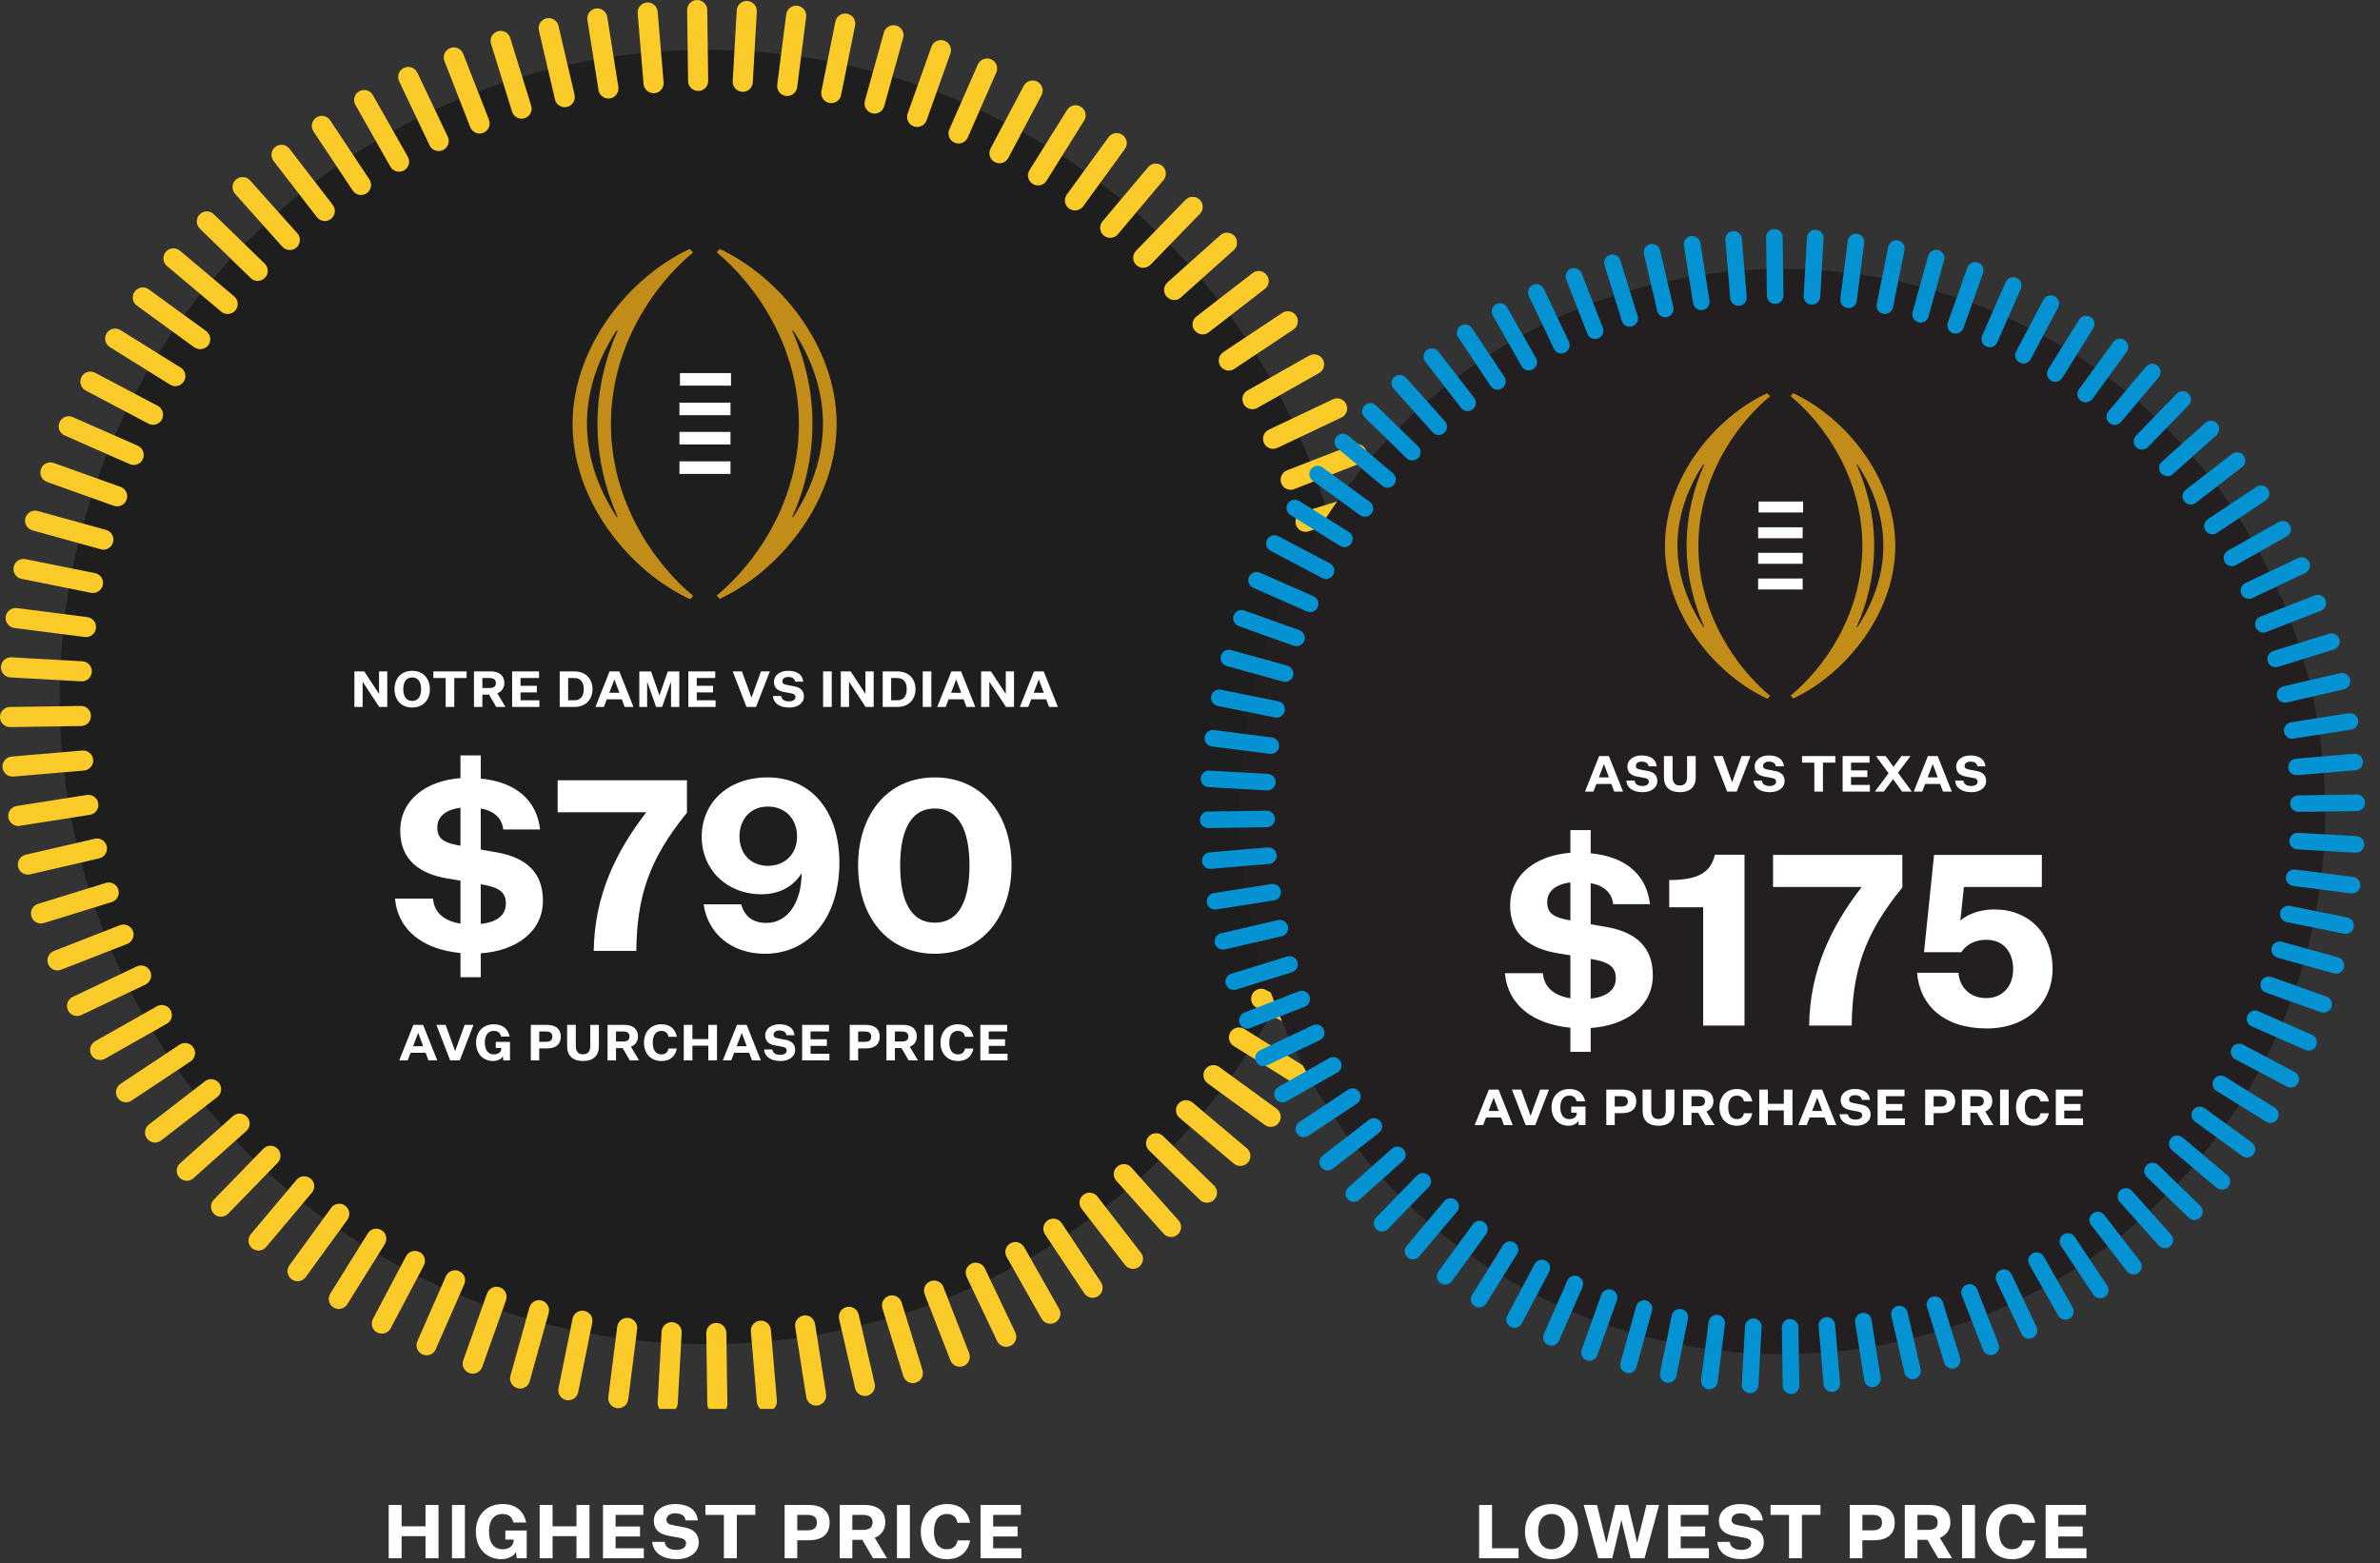 <svg width="478" height="314" viewBox="0 0 478 314" fill="none" xmlns="http://www.w3.org/2000/svg">
<rect x="0" y="0" width="478" height="314" fill="#333333" stroke="none"/>
<path d="M78.065 313V302.29H80.66V306.58H85.46V302.29H88.07V313H85.46V308.56H80.66V313H78.065ZM90.779 313V302.29H93.374V313H90.779ZM95.571 307.63C95.571 304.375 97.671 302.11 100.941 302.11C103.686 302.11 105.201 303.58 105.681 305.815H103.101C102.876 304.75 102.201 304.105 100.941 304.105C99.186 304.105 98.211 305.41 98.211 307.63C98.211 309.865 99.186 311.185 100.941 311.185C102.321 311.185 103.161 310.42 103.161 309.445V309.25H101.496V307.42H105.786V313H103.776L103.626 311.71C103.251 312.595 101.931 313.18 100.731 313.18C97.566 313.18 95.571 310.9 95.571 307.63ZM108.386 313V302.29H110.981V306.58H115.781V302.29H118.391V313H115.781V308.56H110.981V313H108.386ZM129.305 313H121.1V302.29H129.2V304.285H123.635V306.625H128.54V308.62H123.635V310.99H129.305V313ZM130.985 309.7H133.49C133.61 310.93 134.72 311.32 135.845 311.32C136.895 311.32 137.78 310.9 137.78 310.015C137.78 309.34 137.345 309.025 136.175 308.83L134.285 308.485C132.605 308.185 131.315 307.36 131.315 305.455C131.315 303.43 133.145 302.11 135.59 302.11C138.35 302.11 139.925 303.325 140.135 305.395H137.69C137.6 304.465 136.79 303.97 135.62 303.97C134.555 303.97 133.85 304.495 133.85 305.26C133.85 306.01 134.375 306.205 135.395 306.4L137.435 306.79C139.295 307.12 140.33 308.08 140.33 309.835C140.33 311.905 138.41 313.18 135.935 313.18C133.19 313.18 131.21 312.055 130.985 309.7ZM145.387 313V304.285H141.682V302.29H151.702V304.285H147.982V313H145.387ZM162.432 309.385H160.122V313H157.587V302.29H162.402C165.087 302.29 166.617 303.505 166.617 305.845C166.617 308.185 165.087 309.385 162.432 309.385ZM160.122 307.39H162.132C163.482 307.39 164.067 306.85 164.067 305.845C164.067 304.81 163.482 304.285 162.132 304.285H160.122V307.39ZM171.181 313H168.646V302.29H173.626C176.236 302.29 177.796 303.49 177.796 305.8C177.796 307.39 176.866 308.41 175.681 308.89L178.141 313H175.351L173.191 309.295H171.181V313ZM171.181 307.3H173.296C174.661 307.3 175.246 306.79 175.246 305.8C175.246 304.81 174.661 304.285 173.296 304.285H171.181V307.3ZM180.144 313V302.29H182.739V313H180.144ZM187.576 307.645C187.576 309.865 188.491 311.185 190.186 311.185C191.491 311.185 192.121 310.45 192.316 309.415H194.836C194.416 311.635 192.931 313.18 190.186 313.18C186.991 313.18 184.936 310.915 184.936 307.645C184.936 304.39 186.991 302.11 190.186 302.11C192.931 302.11 194.416 303.64 194.836 305.875H192.316C192.121 304.84 191.491 304.105 190.186 304.105C188.491 304.105 187.576 305.425 187.576 307.645ZM205.135 313H196.93V302.29H205.03V304.285H199.465V306.625H204.37V308.62H199.465V310.99H205.135V313Z" fill="white"/>
<g clip-path="url(#clip0_2001_4)">
<circle cx="142" cy="140" r="130" fill="#1E1E1E"/>
<path d="M281.902 148.012L267.684 147.205C266.57 147.14 265.618 147.996 265.553 149.109C265.489 150.223 266.344 151.175 267.458 151.24L281.676 152.047C281.676 152.047 281.757 152.047 281.789 152.047C282.854 152.047 283.742 151.224 283.807 150.142C283.871 149.029 283.016 148.076 281.902 148.012ZM281.095 157.954L266.973 156.146C265.876 156.001 264.859 156.792 264.714 157.889C264.569 158.986 265.36 160.003 266.457 160.148L280.579 161.956C280.659 161.956 280.756 161.972 280.837 161.972C281.838 161.972 282.709 161.23 282.838 160.213C282.983 159.116 282.193 158.099 281.095 157.954ZM279.659 167.831L265.698 165.022C264.601 164.813 263.536 165.507 263.326 166.604C263.116 167.702 263.81 168.767 264.908 168.977L278.868 171.785C278.997 171.817 279.142 171.817 279.271 171.817C280.208 171.817 281.047 171.155 281.24 170.203C281.466 169.106 280.756 168.04 279.659 167.831ZM277.448 177.563L263.729 173.754C262.648 173.447 261.551 174.093 261.244 175.158C260.954 176.239 261.583 177.337 262.648 177.643L276.366 181.452C276.544 181.5 276.721 181.533 276.899 181.533C277.787 181.533 278.594 180.952 278.836 180.048C279.126 178.967 278.497 177.869 277.432 177.563H277.448ZM274.591 187.117L261.18 182.34C260.13 181.969 258.968 182.517 258.597 183.566C258.226 184.615 258.775 185.777 259.824 186.149L273.235 190.926C273.461 191.006 273.687 191.039 273.913 191.039C274.736 191.039 275.527 190.522 275.818 189.699C276.189 188.65 275.64 187.488 274.591 187.117ZM271.041 196.429L258 190.7C256.983 190.248 255.789 190.7 255.337 191.733C254.885 192.749 255.337 193.944 256.37 194.396L269.41 200.125C269.669 200.238 269.943 200.303 270.217 200.303C270.992 200.303 271.734 199.851 272.073 199.092C272.525 198.075 272.073 196.881 271.041 196.429ZM266.828 205.483L254.24 198.834C253.255 198.317 252.029 198.689 251.512 199.673C250.996 200.658 251.367 201.884 252.351 202.401L264.94 209.05C265.247 209.211 265.569 209.292 265.876 209.292C266.602 209.292 267.296 208.905 267.667 208.211C268.184 207.226 267.813 206 266.828 205.483ZM261.986 214.198L249.898 206.678C248.962 206.096 247.703 206.371 247.122 207.323C246.541 208.275 246.816 209.518 247.768 210.099L259.856 217.62C260.195 217.83 260.55 217.926 260.921 217.926C261.599 217.926 262.261 217.588 262.632 216.974C263.213 216.022 262.939 214.779 261.986 214.198ZM244.911 214.327C244.008 213.666 242.749 213.876 242.087 214.763C241.425 215.667 241.635 216.926 242.523 217.588L254.03 225.964C254.385 226.222 254.805 226.351 255.208 226.351C255.837 226.351 256.451 226.061 256.838 225.528C257.5 224.624 257.29 223.365 256.402 222.704L244.895 214.327H244.911ZM239.505 221.461C238.649 220.751 237.374 220.848 236.664 221.703C235.938 222.558 236.051 223.833 236.906 224.544L247.8 233.727C248.171 234.049 248.639 234.195 249.107 234.195C249.688 234.195 250.253 233.953 250.657 233.485C251.383 232.629 251.27 231.354 250.415 230.644L239.521 221.461H239.505ZM233.598 228.191C232.807 227.416 231.516 227.432 230.741 228.239C229.966 229.046 229.983 230.321 230.79 231.096L241.006 241.022C241.393 241.409 241.909 241.586 242.41 241.586C242.91 241.586 243.459 241.377 243.862 240.973C244.637 240.166 244.621 238.891 243.814 238.117L233.598 228.191ZM227.223 234.501C226.48 233.662 225.205 233.598 224.366 234.34C223.527 235.082 223.462 236.357 224.205 237.18L233.695 247.8C234.098 248.252 234.647 248.478 235.196 248.478C235.68 248.478 236.148 248.316 236.535 247.961C237.374 247.219 237.439 245.944 236.696 245.121L227.207 234.501H227.223ZM220.428 240.344C219.75 239.472 218.475 239.295 217.604 239.989C216.716 240.666 216.555 241.941 217.233 242.813L225.948 254.078C226.351 254.595 226.948 254.869 227.546 254.869C227.981 254.869 228.417 254.74 228.772 254.449C229.66 253.771 229.821 252.496 229.143 251.625L220.428 240.36V240.344ZM213.23 245.686C212.617 244.75 211.358 244.508 210.438 245.121C209.518 245.734 209.26 246.993 209.873 247.913L217.765 259.775C218.153 260.356 218.798 260.679 219.444 260.679C219.831 260.679 220.218 260.566 220.557 260.34C221.477 259.727 221.736 258.468 221.122 257.548L213.23 245.686ZM205.677 250.495C205.128 249.527 203.902 249.188 202.933 249.737C201.965 250.285 201.626 251.512 202.175 252.48L209.195 264.875C209.567 265.537 210.244 265.892 210.955 265.892C211.294 265.892 211.632 265.811 211.955 265.634C212.924 265.085 213.262 263.858 212.714 262.89L205.693 250.495H205.677ZM197.801 254.772C197.317 253.771 196.123 253.336 195.106 253.82C194.089 254.304 193.67 255.498 194.154 256.515L200.27 269.378C200.609 270.104 201.336 270.524 202.094 270.524C202.385 270.524 202.675 270.459 202.966 270.33C203.966 269.846 204.402 268.652 203.918 267.635L197.801 254.772ZM189.473 258.5C189.07 257.467 187.908 256.951 186.859 257.354C185.826 257.758 185.31 258.92 185.713 259.969L190.878 273.235C191.184 274.042 191.959 274.526 192.766 274.526C193.008 274.526 193.25 274.478 193.492 274.397C194.525 273.994 195.041 272.832 194.638 271.783L189.473 258.516V258.5ZM181.081 261.615C180.758 260.55 179.629 259.953 178.563 260.276C177.498 260.598 176.901 261.728 177.224 262.793L181.42 276.398C181.694 277.27 182.485 277.819 183.341 277.819C183.534 277.819 183.744 277.786 183.938 277.722C185.003 277.399 185.6 276.269 185.277 275.204L181.081 261.599V261.615ZM172.463 264.052C172.205 262.971 171.139 262.293 170.042 262.535C168.961 262.793 168.283 263.875 168.525 264.956L171.737 278.836C171.946 279.772 172.786 280.401 173.706 280.401C173.851 280.401 174.012 280.385 174.157 280.353C175.239 280.094 175.917 279.013 175.674 277.932L172.463 264.052ZM161.391 264.246C160.294 264.423 159.535 265.456 159.713 266.554L161.924 280.627C162.085 281.628 162.941 282.338 163.909 282.338C164.006 282.338 164.119 282.338 164.232 282.305C165.329 282.128 166.088 281.095 165.91 279.998L163.699 265.924C163.522 264.827 162.505 264.068 161.391 264.246ZM152.644 265.279C151.53 265.375 150.707 266.344 150.804 267.457L152.015 281.644C152.111 282.693 152.983 283.484 154.016 283.484C154.08 283.484 154.129 283.484 154.193 283.484C155.307 283.387 156.13 282.418 156.033 281.305L154.823 267.118C154.726 266.005 153.741 265.166 152.644 265.279ZM143.864 265.731H143.832C142.718 265.731 141.831 266.667 141.847 267.78L142.057 282.015C142.073 283.112 142.977 284 144.074 284H144.106C145.22 284 146.108 283.064 146.091 281.95L145.882 267.716C145.866 266.618 144.962 265.731 143.864 265.731ZM135.004 265.569C133.906 265.521 132.938 266.36 132.874 267.474L132.083 281.692C132.018 282.806 132.874 283.758 133.987 283.822C134.019 283.822 134.068 283.822 134.1 283.822C135.165 283.822 136.053 282.999 136.118 281.918L136.908 267.699C136.973 266.586 136.118 265.634 135.004 265.569ZM126.224 264.73C125.111 264.585 124.11 265.375 123.965 266.473L122.173 280.595C122.028 281.692 122.819 282.709 123.916 282.854C123.997 282.854 124.094 282.854 124.175 282.854C125.175 282.854 126.047 282.112 126.176 281.095L127.967 266.973C128.113 265.876 127.322 264.859 126.224 264.714V264.73ZM117.364 263.31C116.266 263.084 115.201 263.794 114.991 264.891L112.167 278.852C111.941 279.949 112.651 281.014 113.749 281.224C113.878 281.256 114.023 281.256 114.152 281.256C115.088 281.256 115.927 280.595 116.121 279.642L118.945 265.682C119.171 264.585 118.461 263.519 117.364 263.31ZM108.81 261.228C107.729 260.921 106.631 261.567 106.325 262.632L102.516 276.35C102.225 277.431 102.855 278.529 103.92 278.836C104.098 278.884 104.275 278.916 104.453 278.916C105.34 278.916 106.147 278.335 106.389 277.431L110.198 263.713C110.489 262.632 109.859 261.534 108.794 261.228H108.81ZM100.402 258.581C99.353 258.21 98.191 258.758 97.819 259.807L93.042 273.219C92.671 274.268 93.22 275.43 94.269 275.801C94.495 275.882 94.721 275.914 94.947 275.914C95.77 275.914 96.561 275.398 96.851 274.575L101.628 261.163C101.999 260.114 101.451 258.952 100.402 258.581ZM92.219 255.321C91.202 254.869 90.008 255.321 89.556 256.354L83.827 269.394C83.375 270.411 83.827 271.605 84.86 272.057C85.118 272.17 85.392 272.235 85.667 272.235C86.441 272.235 87.184 271.783 87.507 271.024L93.236 257.984C93.688 256.967 93.236 255.773 92.203 255.321H92.219ZM84.279 251.496C83.294 250.979 82.068 251.351 81.551 252.335L74.902 264.924C74.385 265.908 74.757 267.135 75.741 267.651C76.048 267.812 76.371 267.877 76.677 267.877C77.403 267.877 78.097 267.49 78.469 266.796L85.118 254.207C85.634 253.223 85.263 251.996 84.279 251.48V251.496ZM76.645 247.106C75.709 246.509 74.45 246.799 73.869 247.752L66.332 259.84C65.751 260.792 66.025 262.035 66.978 262.616C67.317 262.826 67.671 262.922 68.043 262.922C68.721 262.922 69.366 262.583 69.754 261.97L77.29 249.882C77.871 248.93 77.597 247.687 76.645 247.106ZM69.334 242.167C68.43 241.506 67.171 241.716 66.51 242.619L58.133 254.143C57.472 255.046 57.681 256.305 58.585 256.967C58.94 257.225 59.36 257.354 59.763 257.354C60.393 257.354 61.006 257.064 61.393 256.531L69.77 245.008C70.431 244.104 70.222 242.845 69.318 242.184L69.334 242.167ZM62.394 236.745C61.539 236.035 60.264 236.131 59.554 236.987L50.386 247.881C49.676 248.736 49.773 250.011 50.629 250.721C51 251.044 51.468 251.189 51.92 251.189C52.501 251.189 53.066 250.947 53.469 250.463L62.636 239.569C63.346 238.714 63.249 237.439 62.394 236.729V236.745ZM55.729 230.709C54.922 229.934 53.647 229.95 52.872 230.757L42.946 240.973C42.172 241.764 42.188 243.055 42.979 243.83C43.366 244.217 43.883 244.395 44.383 244.395C44.883 244.395 45.432 244.185 45.835 243.781L55.761 233.565C56.535 232.774 56.519 231.483 55.729 230.709ZM49.628 224.35C48.886 223.511 47.611 223.446 46.788 224.188L36.168 233.662C35.329 234.405 35.264 235.679 36.007 236.503C36.41 236.954 36.959 237.18 37.508 237.18C37.992 237.18 38.46 237.019 38.847 236.664L49.467 227.19C50.306 226.448 50.37 225.173 49.628 224.334V224.35ZM43.995 217.555C43.318 216.668 42.043 216.506 41.171 217.184L29.906 225.883C29.018 226.561 28.857 227.836 29.535 228.707C29.938 229.224 30.535 229.498 31.133 229.498C31.568 229.498 32.004 229.369 32.359 229.079L43.624 220.38C44.512 219.702 44.673 218.427 43.995 217.555ZM38.847 210.406C38.234 209.47 36.975 209.227 36.055 209.841L24.193 217.717C23.273 218.33 23.015 219.589 23.628 220.509C24.015 221.09 24.661 221.413 25.306 221.413C25.694 221.413 26.081 221.3 26.42 221.074L38.282 213.198C39.202 212.584 39.46 211.326 38.847 210.406ZM34.247 202.885C33.699 201.916 32.472 201.578 31.504 202.126L19.109 209.147C18.141 209.696 17.802 210.922 18.35 211.89C18.722 212.552 19.399 212.907 20.11 212.907C20.448 212.907 20.787 212.827 21.11 212.649L33.505 205.628C34.473 205.08 34.812 203.853 34.264 202.885H34.247ZM30.164 195.073C29.68 194.073 28.486 193.637 27.469 194.121L14.606 200.238C13.605 200.722 13.17 201.916 13.654 202.933C13.993 203.659 14.719 204.079 15.478 204.079C15.768 204.079 16.059 204.015 16.349 203.885L29.212 197.769C30.213 197.285 30.648 196.09 30.164 195.073ZM26.694 186.988C26.291 185.955 25.129 185.438 24.08 185.842L10.813 191.023C9.781 191.426 9.264 192.604 9.668 193.637C9.974 194.428 10.749 194.928 11.556 194.928C11.798 194.928 12.04 194.88 12.282 194.783L25.548 189.602C26.581 189.199 27.098 188.021 26.694 186.988ZM23.757 178.676C23.434 177.611 22.305 177.014 21.239 177.353L7.634 181.565C6.569 181.888 5.972 183.018 6.311 184.083C6.585 184.954 7.376 185.503 8.231 185.503C8.425 185.503 8.635 185.471 8.828 185.406L22.434 181.194C23.499 180.871 24.096 179.741 23.757 178.676ZM21.449 169.993C21.191 168.912 20.11 168.218 19.028 168.476L5.149 171.688C4.067 171.946 3.389 173.027 3.632 174.109C3.841 175.045 4.681 175.674 5.6 175.674C5.746 175.674 5.907 175.658 6.052 175.626L19.932 172.414C21.013 172.156 21.691 171.075 21.449 169.993ZM3.987 165.878L18.06 163.667C19.157 163.489 19.916 162.456 19.738 161.359C19.561 160.261 18.528 159.503 17.43 159.68L3.357 161.891C2.26 162.069 1.501 163.102 1.679 164.199C1.84 165.2 2.695 165.91 3.664 165.91C3.761 165.91 3.874 165.91 3.987 165.878ZM2.679 155.985L16.866 154.774C17.979 154.677 18.802 153.709 18.706 152.595C18.609 151.482 17.624 150.659 16.527 150.755L2.34 151.966C1.227 152.063 0.404 153.031 0.501 154.145C0.597 155.194 1.469 155.985 2.502 155.985C2.566 155.985 2.615 155.985 2.679 155.985ZM2.018 146.043H2.05L16.285 145.833C17.398 145.833 18.286 144.897 18.27 143.783C18.27 142.686 17.35 141.798 16.252 141.798H16.22L1.985 142.008C0.872 142.008 -0.016 142.944 0 144.058C0 145.155 0.92 146.043 2.018 146.043ZM2.098 136.069L16.317 136.86C16.317 136.86 16.398 136.86 16.43 136.86C17.495 136.86 18.383 136.037 18.447 134.955C18.512 133.842 17.656 132.889 16.543 132.825L2.324 132.034C1.195 131.953 0.258 132.825 0.194 133.939C0.129 135.052 0.985 136.004 2.098 136.069ZM2.889 126.143L17.011 127.951C17.091 127.951 17.188 127.967 17.269 127.967C18.27 127.967 19.141 127.225 19.27 126.208C19.416 125.094 18.625 124.094 17.527 123.948L3.406 122.141C2.292 121.996 1.291 122.786 1.146 123.884C1.001 124.997 1.792 125.998 2.889 126.143ZM4.325 116.266L18.286 119.074C18.415 119.107 18.56 119.107 18.689 119.107C19.625 119.107 20.465 118.445 20.658 117.493C20.884 116.395 20.174 115.33 19.077 115.12L5.116 112.312C4.019 112.086 2.954 112.796 2.744 113.894C2.534 114.991 3.228 116.056 4.325 116.266ZM6.52 106.534L20.239 110.327C20.416 110.375 20.594 110.408 20.771 110.408C21.659 110.408 22.466 109.827 22.708 108.923C22.998 107.842 22.369 106.744 21.304 106.437L7.586 102.645C6.504 102.338 5.407 102.984 5.1 104.049C4.794 105.114 5.439 106.228 6.504 106.534H6.52ZM9.442 96.802L22.853 101.596C23.079 101.676 23.305 101.709 23.531 101.709C24.354 101.709 25.129 101.192 25.436 100.369C25.807 99.32 25.258 98.158 24.209 97.787L10.797 92.994C9.748 92.622 8.586 93.171 8.215 94.22C7.844 95.269 8.393 96.431 9.442 96.802ZM13.008 87.474L26.049 93.219C26.307 93.332 26.581 93.397 26.856 93.397C27.63 93.397 28.373 92.945 28.696 92.187C29.148 91.17 28.696 89.976 27.663 89.524L14.622 83.778C13.605 83.326 12.411 83.778 11.959 84.811C11.507 85.828 11.959 87.022 12.992 87.474H13.008ZM17.204 78.436L29.793 85.085C30.1 85.247 30.422 85.328 30.729 85.328C31.455 85.328 32.149 84.94 32.52 84.246C33.037 83.262 32.666 82.035 31.681 81.519L19.093 74.869C18.108 74.353 16.882 74.724 16.365 75.709C15.849 76.693 16.22 77.92 17.204 78.436ZM22.062 69.721L34.151 77.258C34.489 77.468 34.845 77.565 35.216 77.565C35.894 77.565 36.539 77.226 36.926 76.612C37.524 75.66 37.233 74.418 36.281 73.836L24.193 66.299C23.241 65.719 21.998 65.993 21.417 66.945C20.82 67.897 21.11 69.14 22.062 69.721ZM39.041 69.753C39.396 70.011 39.815 70.141 40.219 70.141C40.848 70.141 41.462 69.85 41.849 69.317C42.511 68.414 42.301 67.155 41.397 66.493L29.874 58.117C28.97 57.455 27.711 57.665 27.049 58.569C26.388 59.473 26.598 60.731 27.501 61.393L39.025 69.769L39.041 69.753ZM44.431 62.604C44.802 62.926 45.27 63.072 45.722 63.072C46.303 63.072 46.868 62.83 47.272 62.361C47.982 61.506 47.885 60.231 47.03 59.521L36.136 50.354C35.28 49.644 34.005 49.741 33.295 50.596C32.585 51.452 32.682 52.727 33.537 53.437L44.431 62.604ZM50.354 55.858C50.742 56.245 51.258 56.422 51.758 56.422C52.259 56.422 52.807 56.212 53.211 55.809C53.986 55.002 53.969 53.727 53.163 52.952L42.946 43.027C42.156 42.252 40.864 42.268 40.09 43.075C39.315 43.882 39.331 45.157 40.138 45.932L50.354 55.858ZM56.713 49.547C57.117 49.999 57.665 50.225 58.214 50.225C58.698 50.225 59.166 50.063 59.554 49.709C60.377 48.966 60.457 47.691 59.715 46.852L50.225 36.232C49.483 35.409 48.208 35.328 47.368 36.071C46.545 36.813 46.465 38.088 47.207 38.928L56.697 49.547H56.713ZM63.637 43.608C64.04 44.124 64.637 44.399 65.234 44.399C65.67 44.399 66.106 44.27 66.461 43.979C67.349 43.301 67.51 42.026 66.832 41.155L58.133 29.873C57.456 28.986 56.181 28.825 55.309 29.502C54.421 30.18 54.26 31.455 54.938 32.327L63.637 43.608ZM70.835 38.266C71.222 38.847 71.868 39.17 72.513 39.17C72.901 39.17 73.288 39.057 73.627 38.831C74.563 38.217 74.805 36.959 74.192 36.039L66.316 24.176C65.703 23.24 64.444 22.998 63.524 23.611C62.588 24.225 62.346 25.484 62.959 26.404L70.835 38.266ZM78.404 33.472C78.775 34.134 79.453 34.489 80.163 34.489C80.502 34.489 80.841 34.409 81.148 34.231C82.116 33.682 82.455 32.456 81.906 31.487L74.886 19.093C74.337 18.124 73.11 17.785 72.142 18.334C71.174 18.883 70.835 20.109 71.383 21.078L78.404 33.472ZM86.28 29.196C86.619 29.922 87.345 30.341 88.104 30.341C88.394 30.341 88.685 30.277 88.975 30.148C89.976 29.664 90.412 28.469 89.927 27.453L83.811 14.59C83.326 13.589 82.132 13.153 81.115 13.638C80.115 14.122 79.679 15.316 80.163 16.333L86.28 29.196ZM94.446 25.532C94.753 26.323 95.528 26.823 96.335 26.823C96.577 26.823 96.819 26.775 97.061 26.678C98.094 26.274 98.61 25.096 98.207 24.063L93.026 10.797C92.623 9.764 91.444 9.248 90.412 9.651C89.379 10.055 88.862 11.233 89.266 12.266L94.446 25.532ZM102.839 22.417C103.113 23.289 103.904 23.837 104.759 23.837C104.953 23.837 105.163 23.805 105.356 23.741C106.422 23.418 107.019 22.288 106.68 21.223L102.467 7.618C102.145 6.552 100.999 5.955 99.95 6.294C98.885 6.617 98.287 7.747 98.626 8.812L102.839 22.417ZM113.426 21.53C113.571 21.53 113.733 21.513 113.878 21.481C114.959 21.223 115.637 20.142 115.395 19.06L112.167 5.197C111.909 4.115 110.828 3.438 109.746 3.68C108.665 3.938 107.987 5.019 108.229 6.101L111.457 19.964C111.667 20.9 112.506 21.53 113.426 21.53ZM122.512 19.77C123.61 19.593 124.368 18.56 124.191 17.462L121.964 3.389C121.786 2.292 120.753 1.549 119.656 1.711C118.558 1.888 117.8 2.921 117.977 4.019L120.204 18.092C120.366 19.093 121.221 19.787 122.189 19.787C122.286 19.787 122.399 19.787 122.512 19.754V19.77ZM133.277 16.526L132.083 2.34C131.986 1.227 131.018 0.403 129.904 0.5C128.79 0.597 127.967 1.565 128.064 2.679L129.258 16.865C129.355 17.914 130.227 18.721 131.26 18.721C131.324 18.721 131.373 18.721 131.437 18.721C132.551 18.625 133.374 17.656 133.277 16.543V16.526ZM142.041 1.985C142.041 0.888 141.121 0 140.023 0H139.991C138.877 0 137.99 0.936 138.006 2.05L138.199 16.284C138.199 17.382 139.119 18.27 140.217 18.27H140.249C141.363 18.27 142.25 17.333 142.234 16.22L142.041 1.985ZM151.998 2.324C152.063 1.21 151.208 0.258 150.094 0.194C148.98 0.113 148.028 0.984 147.964 2.098L147.157 16.317C147.092 17.43 147.947 18.383 149.061 18.447C149.093 18.447 149.142 18.447 149.174 18.447C150.239 18.447 151.127 17.624 151.191 16.543L151.998 2.324ZM161.908 3.405C162.053 2.292 161.262 1.291 160.165 1.146C159.051 1.017 158.051 1.791 157.905 2.889L156.098 17.011C155.952 18.124 156.743 19.125 157.841 19.27C157.921 19.27 158.018 19.286 158.099 19.286C159.1 19.286 159.971 18.544 160.1 17.527L161.908 3.405ZM171.737 5.132C171.962 4.035 171.252 2.97 170.155 2.76C169.057 2.534 167.992 3.244 167.782 4.341L164.974 18.302C164.748 19.399 165.458 20.464 166.556 20.674C166.685 20.706 166.83 20.706 166.959 20.706C167.895 20.706 168.735 20.045 168.928 19.093L171.737 5.132ZM181.404 7.618C181.694 6.536 181.065 5.439 180 5.132C178.918 4.842 177.821 5.471 177.514 6.536L173.706 20.255C173.415 21.336 174.044 22.433 175.11 22.74C175.287 22.788 175.465 22.821 175.642 22.821C176.53 22.821 177.337 22.24 177.579 21.336L181.388 7.618H181.404ZM183.518 25.387C183.744 25.468 183.97 25.5 184.196 25.5C185.019 25.5 185.81 24.983 186.1 24.16L190.878 10.749C191.249 9.7 190.7 8.538 189.651 8.166C188.602 7.795 187.44 8.344 187.069 9.393L182.292 22.805C181.92 23.854 182.469 25.016 183.518 25.387ZM191.701 28.647C191.959 28.76 192.233 28.825 192.508 28.825C193.282 28.825 194.025 28.373 194.364 27.614L200.093 14.574C200.545 13.557 200.093 12.363 199.06 11.911C198.043 11.459 196.849 11.927 196.397 12.944L190.668 25.984C190.216 27.001 190.668 28.195 191.701 28.647ZM199.786 32.553C200.093 32.714 200.416 32.795 200.722 32.795C201.449 32.795 202.143 32.407 202.514 31.713L209.179 19.125C209.696 18.14 209.325 16.914 208.34 16.397C207.356 15.881 206.129 16.252 205.613 17.237L198.947 29.825C198.431 30.81 198.802 32.036 199.786 32.553ZM207.42 36.942C207.759 37.152 208.13 37.249 208.485 37.249C209.163 37.249 209.809 36.91 210.196 36.297L217.733 24.225C218.33 23.273 218.04 22.03 217.087 21.449C216.151 20.852 214.893 21.142 214.312 22.094L206.775 34.166C206.177 35.119 206.468 36.361 207.42 36.942ZM214.731 41.881C215.086 42.139 215.506 42.268 215.909 42.268C216.539 42.268 217.152 41.978 217.539 41.445L225.916 29.938C226.577 29.034 226.367 27.775 225.464 27.114C224.56 26.452 223.301 26.662 222.639 27.566L214.263 39.073C213.601 39.977 213.811 41.235 214.715 41.897L214.731 41.881ZM221.671 47.304C222.042 47.627 222.51 47.772 222.962 47.772C223.543 47.772 224.108 47.53 224.511 47.062L233.678 36.168C234.389 35.312 234.292 34.037 233.436 33.327C232.581 32.617 231.306 32.714 230.596 33.569L221.429 44.463C220.719 45.319 220.816 46.594 221.671 47.304ZM228.207 53.227C228.595 53.614 229.111 53.792 229.611 53.792C230.112 53.792 230.66 53.582 231.064 53.178L240.99 42.962C241.764 42.155 241.748 40.88 240.941 40.106C240.134 39.331 238.859 39.347 238.084 40.154L228.159 50.37C227.384 51.177 227.4 52.452 228.207 53.227ZM234.324 59.586C234.728 60.038 235.276 60.264 235.825 60.264C236.309 60.264 236.777 60.102 237.165 59.747L247.784 50.257C248.607 49.515 248.688 48.24 247.945 47.401C247.203 46.578 245.928 46.497 245.089 47.239L234.469 56.729C233.646 57.471 233.565 58.746 234.308 59.586H234.324ZM239.94 66.38C240.344 66.897 240.941 67.171 241.538 67.171C241.974 67.171 242.41 67.042 242.765 66.751L254.03 58.036C254.918 57.358 255.079 56.083 254.385 55.212C253.707 54.324 252.432 54.163 251.561 54.857L240.296 63.572C239.408 64.25 239.246 65.525 239.94 66.396V66.38ZM245.105 73.53C245.492 74.111 246.138 74.434 246.783 74.434C247.171 74.434 247.558 74.321 247.897 74.095L259.759 66.203C260.679 65.589 260.937 64.331 260.324 63.411C259.711 62.491 258.452 62.232 257.532 62.846L245.67 70.738C244.75 71.351 244.492 72.61 245.105 73.53ZM249.785 81.18C250.157 81.841 250.834 82.197 251.544 82.197C251.883 82.197 252.222 82.116 252.529 81.938L264.924 74.934C265.892 74.385 266.231 73.159 265.682 72.19C265.134 71.222 263.907 70.883 262.939 71.432L250.544 78.436C249.576 78.985 249.237 80.211 249.785 81.18ZM253.868 89.007C254.207 89.734 254.934 90.153 255.692 90.153C255.983 90.153 256.273 90.088 256.564 89.959L269.427 83.859C270.427 83.375 270.863 82.18 270.379 81.164C269.895 80.163 268.7 79.727 267.684 80.211L254.821 86.312C253.82 86.796 253.384 87.99 253.868 89.007ZM257.338 97.093C257.645 97.884 258.404 98.384 259.227 98.384C259.469 98.384 259.711 98.336 259.953 98.239L273.219 93.074C274.252 92.671 274.769 91.493 274.365 90.46C273.962 89.427 272.784 88.91 271.751 89.314L258.484 94.478C257.451 94.882 256.935 96.06 257.338 97.093ZM260.276 105.405C260.55 106.276 261.341 106.825 262.196 106.825C262.39 106.825 262.6 106.793 262.793 106.728L276.399 102.516C277.464 102.193 278.061 101.063 277.738 99.998C277.415 98.933 276.286 98.336 275.221 98.658L261.615 102.871C260.55 103.194 259.953 104.323 260.276 105.388V105.405ZM262.535 113.91C262.745 114.846 263.584 115.475 264.504 115.475C264.649 115.475 264.811 115.459 264.956 115.427L278.836 112.215C279.917 111.957 280.595 110.876 280.353 109.794C280.095 108.713 279.013 108.035 277.932 108.277L264.052 111.489C262.971 111.747 262.293 112.829 262.535 113.91ZM265.924 120.253C264.827 120.43 264.068 121.463 264.246 122.56C264.407 123.561 265.263 124.271 266.231 124.271C266.328 124.271 266.441 124.271 266.554 124.239L280.627 122.028C281.725 121.85 282.483 120.817 282.306 119.72C282.128 118.622 281.095 117.864 279.998 118.041L265.924 120.253ZM267.119 129.129C266.005 129.226 265.182 130.194 265.279 131.308C265.376 132.357 266.247 133.148 267.28 133.148C267.345 133.148 267.393 133.148 267.458 133.148L281.644 131.937C282.758 131.84 283.581 130.872 283.484 129.758C283.387 128.645 282.402 127.822 281.305 127.919L267.119 129.129ZM281.951 137.86L267.716 138.07C266.602 138.086 265.715 139.006 265.731 140.12C265.747 141.217 266.651 142.105 267.748 142.105H267.78L282.015 141.895C283.129 141.879 284.016 140.959 284 139.845C283.984 138.732 283.016 137.86 281.951 137.86Z" fill="#FACB29"/>
</g>
<path d="M109.04 180.92C109.04 187.112 103.712 191 96.56 191.48V196.28H92.48V191.432C85.136 190.712 79.952 187.016 79.328 180.488H86.96C87.2 183.56 89.552 185.048 92.48 185.528V176.888L89.84 176.456C84.512 175.544 80.384 172.904 80.384 166.856C80.384 160.76 85.472 156.824 92.48 156.296V151.736H96.56V156.392C103.712 157.064 107.84 160.856 108.464 166.616H101.072C100.832 164.312 99.2 162.872 96.56 162.392V170.648L99.872 171.224C105.728 172.28 109.04 175.304 109.04 180.92ZM87.824 166.184C87.824 168.584 89.264 169.304 92.48 169.88V162.248C89.456 162.632 87.824 164.072 87.824 166.184ZM101.6 181.496C101.6 179.288 100.4 178.232 96.56 177.608V185.576C99.776 185.24 101.6 183.848 101.6 181.496ZM129.806 163.16H111.998V156.728H137.966V163.256C130.142 172.808 127.934 180.392 127.79 191H119.246C119.39 179.912 123.71 171.032 129.806 163.16ZM153.94 185.384C158.308 185.384 160.996 181.064 160.996 175.4C159.46 177.848 156.82 179.624 152.932 179.624C145.972 179.624 140.932 174.68 140.932 168.056C140.932 161.288 146.164 156.152 154.18 156.152C162.676 156.152 168.58 162.632 168.58 173.288C168.58 184.376 162.436 191.576 153.652 191.576C146.788 191.576 142.132 187.4 141.316 181.64H148.852C149.476 183.848 150.964 185.384 153.94 185.384ZM154.228 162.008C150.772 162.008 148.516 164.504 148.516 168.008C148.516 171.464 150.772 173.912 154.228 173.912C157.732 173.912 160.084 171.464 160.084 168.008C160.084 164.504 157.732 162.008 154.228 162.008ZM172.341 173.864C172.341 163.592 178.245 156.152 187.749 156.152C197.205 156.152 203.157 163.592 203.157 173.864C203.157 184.136 197.205 191.576 187.749 191.576C178.245 191.576 172.341 184.136 172.341 173.864ZM180.789 173.864C180.789 181.064 182.997 185.336 187.749 185.336C192.501 185.336 194.709 181.064 194.709 173.864C194.709 166.664 192.501 162.392 187.749 162.392C182.997 162.392 180.789 166.664 180.789 173.864Z" fill="white"/>
<path d="M86.052 213L85.482 211.47H82.462L81.872 213H80.182L83.022 205.86H84.972L87.822 213H86.052ZM83.972 207.51L82.962 210.15H84.992L84.002 207.51H83.972ZM90.412 213L87.652 205.86H89.492L91.402 211.11H91.422L93.322 205.86H95.102L92.332 213H90.412ZM95.617 209.42C95.617 207.25 97.017 205.74 99.197 205.74C101.027 205.74 102.037 206.72 102.357 208.21H100.637C100.487 207.5 100.037 207.07 99.197 207.07C98.027 207.07 97.377 207.94 97.377 209.42C97.377 210.91 98.027 211.79 99.197 211.79C100.117 211.79 100.677 211.28 100.677 210.63V210.5H99.567V209.28H102.427V213H101.087L100.987 212.14C100.737 212.73 99.857 213.12 99.057 213.12C96.947 213.12 95.617 211.6 95.617 209.42ZM109.841 210.59H108.301V213H106.611V205.86H109.821C111.611 205.86 112.631 206.67 112.631 208.23C112.631 209.79 111.611 210.59 109.841 210.59ZM108.301 209.26H109.641C110.541 209.26 110.931 208.9 110.931 208.23C110.931 207.54 110.541 207.19 109.641 207.19H108.301V209.26ZM120.284 210.14C120.284 212.09 119.114 213.12 117.094 213.12C115.094 213.12 113.904 212.09 113.904 210.13V205.86H115.644V210.08C115.644 211.1 116.034 211.77 117.094 211.77C118.164 211.77 118.554 211.1 118.554 210.08V205.86H120.284V210.14ZM123.72 213H122.03V205.86H125.35C127.09 205.86 128.13 206.66 128.13 208.2C128.13 209.26 127.51 209.94 126.72 210.26L128.36 213H126.5L125.06 210.53H123.72V213ZM123.72 209.2H125.13C126.04 209.2 126.43 208.86 126.43 208.2C126.43 207.54 126.04 207.19 125.13 207.19H123.72V209.2ZM131.096 209.43C131.096 210.91 131.706 211.79 132.836 211.79C133.706 211.79 134.126 211.3 134.256 210.61H135.936C135.656 212.09 134.666 213.12 132.836 213.12C130.706 213.12 129.336 211.61 129.336 209.43C129.336 207.26 130.706 205.74 132.836 205.74C134.666 205.74 135.656 206.76 135.936 208.25H134.256C134.126 207.56 133.706 207.07 132.836 207.07C131.706 207.07 131.096 207.95 131.096 209.43ZM137.332 213V205.86H139.062V208.72H142.262V205.86H144.002V213H142.262V210.04H139.062V213H137.332ZM151.038 213L150.468 211.47H147.448L146.858 213H145.168L148.008 205.86H149.958L152.808 213H151.038ZM148.958 207.51L147.948 210.15H149.978L148.988 207.51H148.958ZM153.463 210.8H155.133C155.213 211.62 155.953 211.88 156.703 211.88C157.403 211.88 157.993 211.6 157.993 211.01C157.993 210.56 157.703 210.35 156.923 210.22L155.663 209.99C154.543 209.79 153.683 209.24 153.683 207.97C153.683 206.62 154.903 205.74 156.533 205.74C158.373 205.74 159.423 206.55 159.563 207.93H157.933C157.873 207.31 157.333 206.98 156.553 206.98C155.843 206.98 155.373 207.33 155.373 207.84C155.373 208.34 155.723 208.47 156.403 208.6L157.763 208.86C159.003 209.08 159.693 209.72 159.693 210.89C159.693 212.27 158.413 213.12 156.763 213.12C154.933 213.12 153.613 212.37 153.463 210.8ZM166.571 213H161.101V205.86H166.501V207.19H162.791V208.75H166.061V210.08H162.791V211.66H166.571V213ZM173.89 210.59H172.35V213H170.66V205.86H173.87C175.66 205.86 176.68 206.67 176.68 208.23C176.68 209.79 175.66 210.59 173.89 210.59ZM172.35 209.26H173.69C174.59 209.26 174.98 208.9 174.98 208.23C174.98 207.54 174.59 207.19 173.69 207.19H172.35V209.26ZM179.723 213H178.033V205.86H181.353C183.093 205.86 184.133 206.66 184.133 208.2C184.133 209.26 183.513 209.94 182.723 210.26L184.363 213H182.503L181.063 210.53H179.723V213ZM179.723 209.2H181.133C182.043 209.2 182.433 208.86 182.433 208.2C182.433 207.54 182.043 207.19 181.133 207.19H179.723V209.2ZM185.699 213V205.86H187.429V213H185.699ZM190.653 209.43C190.653 210.91 191.263 211.79 192.393 211.79C193.263 211.79 193.683 211.3 193.813 210.61H195.493C195.213 212.09 194.223 213.12 192.393 213.12C190.263 213.12 188.893 211.61 188.893 209.43C188.893 207.26 190.263 205.74 192.393 205.74C194.223 205.74 195.213 206.76 195.493 208.25H193.813C193.683 207.56 193.263 207.07 192.393 207.07C191.263 207.07 190.653 207.95 190.653 209.43ZM202.359 213H196.889V205.86H202.289V207.19H198.579V208.75H201.849V210.08H198.579V211.66H202.359V213Z" fill="white"/>
<path d="M73.159 134.86L76.109 139.36H76.129V134.86H77.779V142H76.169L72.849 136.96H72.829V142H71.179V134.86H73.159ZM86.336 138.43C86.336 140.57 84.986 142.12 82.786 142.12C80.576 142.12 79.236 140.57 79.236 138.43C79.236 136.29 80.576 134.74 82.786 134.74C84.986 134.74 86.336 136.29 86.336 138.43ZM84.576 138.43C84.576 136.97 83.976 136.07 82.786 136.07C81.596 136.07 80.996 136.97 80.996 138.43C80.996 139.89 81.596 140.79 82.786 140.79C83.976 140.79 84.576 139.89 84.576 138.43ZM89.509 142V136.19H87.039V134.86H93.719V136.19H91.239V142H89.509ZM96.881 142H95.191V134.86H98.511C100.251 134.86 101.291 135.66 101.291 137.2C101.291 138.26 100.671 138.94 99.881 139.26L101.521 142H99.661L98.221 139.53H96.881V142ZM96.881 138.2H98.291C99.201 138.2 99.591 137.86 99.591 137.2C99.591 136.54 99.201 136.19 98.291 136.19H96.881V138.2ZM108.327 142H102.857V134.86H108.257V136.19H104.547V137.75H107.817V139.08H104.547V140.66H108.327V142ZM115.347 134.86C117.577 134.86 118.997 136.28 118.997 138.42C118.997 140.57 117.577 142 115.347 142H112.417V134.86H115.347ZM115.347 136.19H114.107V140.66H115.347C116.567 140.66 117.237 139.89 117.237 138.42C117.237 136.96 116.567 136.19 115.347 136.19ZM125.459 142L124.889 140.47H121.869L121.279 142H119.589L122.429 134.86H124.379L127.229 142H125.459ZM123.379 136.51L122.369 139.15H124.399L123.409 136.51H123.379ZM132.972 142H131.772L129.992 136.96H129.972V142H128.402V134.87H130.762L132.432 139.66H132.452L134.122 134.87H136.432V142H134.772V136.96H134.752L132.972 142ZM143.716 142H138.246V134.86H143.646V136.19H139.936V137.75H143.206V139.08H139.936V140.66H143.716V142ZM149.925 142L147.165 134.86H149.005L150.915 140.11H150.935L152.835 134.86H154.615L151.845 142H149.925ZM155.225 139.8H156.895C156.975 140.62 157.715 140.88 158.465 140.88C159.165 140.88 159.755 140.6 159.755 140.01C159.755 139.56 159.465 139.35 158.685 139.22L157.425 138.99C156.305 138.79 155.445 138.24 155.445 136.97C155.445 135.62 156.665 134.74 158.295 134.74C160.135 134.74 161.185 135.55 161.325 136.93H159.695C159.635 136.31 159.095 135.98 158.315 135.98C157.605 135.98 157.135 136.33 157.135 136.84C157.135 137.34 157.485 137.47 158.165 137.6L159.525 137.86C160.765 138.08 161.455 138.72 161.455 139.89C161.455 141.27 160.175 142.12 158.525 142.12C156.695 142.12 155.375 141.37 155.225 139.8ZM165.314 142V134.86H167.044V142H165.314ZM170.848 134.86L173.798 139.36H173.818V134.86H175.468V142H173.858L170.538 136.96H170.518V142H168.868V134.86H170.848ZM180.216 134.86C182.446 134.86 183.866 136.28 183.866 138.42C183.866 140.57 182.446 142 180.216 142H177.286V134.86H180.216ZM180.216 136.19H178.976V140.66H180.216C181.436 140.66 182.106 139.89 182.106 138.42C182.106 136.96 181.436 136.19 180.216 136.19ZM185.323 142V134.86H187.053V142H185.323ZM194.107 142L193.537 140.47H190.517L189.927 142H188.237L191.077 134.86H193.027L195.877 142H194.107ZM192.027 136.51L191.017 139.15H193.047L192.057 136.51H192.027ZM199.03 134.86L201.98 139.36H202V134.86H203.65V142H202.04L198.72 136.96H198.7V142H197.05V134.86H199.03ZM210.698 142L210.128 140.47H207.108L206.518 142H204.828L207.668 134.86H209.618L212.468 142H210.698ZM208.618 136.51L207.608 139.15H209.638L208.648 136.51H208.618Z" fill="white"/>
<path d="M123.865 66.413H124.052C121.579 71.946 119.994 78.28 119.994 85.136C119.994 91.992 121.589 98.291 124.052 103.859H123.865C120.227 98.291 117.883 92.027 117.883 85.066C117.883 78.21 120.255 71.807 123.865 66.343V66.413ZM138.629 120.355L139.209 119.68C131.548 113.346 122.697 100.922 122.697 85.192C122.697 69.427 131.513 57.037 139.209 50.703L138.51 50.007C126.545 55.575 115 69.496 115 85.157C115 86.709 115.112 88.247 115.329 89.751C117.295 103.497 127.749 115.295 138.489 120.307" fill="#C28C19"/>
<path d="M159.304 66.412C162.943 71.842 165.287 78.28 165.287 85.136C165.287 91.992 162.911 98.395 159.304 103.859H159.116C161.589 98.326 163.174 91.992 163.174 85.136C163.174 78.28 161.579 71.981 159.116 66.412H159.304ZM160.455 85.136C160.455 100.901 151.639 113.291 143.943 119.625L144.523 120.3C156.453 114.731 168.033 100.811 168.033 85.15C168.033 69.454 156.453 55.533 144.523 50L143.943 50.679C151.604 57.013 160.455 69.437 160.455 85.167" fill="#C28C19"/>
<path d="M136.565 74.939H146.815V77.462H136.565V74.939Z" fill="white"/>
<path d="M146.71 83.396V80.876H136.46V83.396H146.71Z" fill="white"/>
<path d="M146.71 89.277V86.754H136.46V89.277H146.71Z" fill="white"/>
<path d="M146.71 95.194V92.67H136.46V95.194H146.71Z" fill="white"/>
<circle cx="358" cy="163" r="109" fill="#231F20"/>
<path d="M473.271 167.953L461.556 167.289C460.638 167.235 459.854 167.94 459.801 168.858C459.747 169.775 460.452 170.56 461.37 170.613L473.085 171.278C473.085 171.278 473.151 171.278 473.178 171.278C474.056 171.278 474.787 170.6 474.84 169.709C474.893 168.791 474.189 168.007 473.271 167.953ZM472.606 176.145L460.971 174.655C460.066 174.536 459.229 175.187 459.109 176.092C458.989 176.996 459.641 177.834 460.545 177.953L472.181 179.443C472.247 179.443 472.327 179.456 472.393 179.456C473.218 179.456 473.936 178.844 474.042 178.006C474.162 177.102 473.51 176.264 472.606 176.145ZM471.423 184.283L459.92 181.969C459.016 181.796 458.138 182.368 457.965 183.272C457.793 184.177 458.364 185.054 459.269 185.227L470.771 187.541C470.878 187.568 470.997 187.568 471.104 187.568C471.875 187.568 472.566 187.022 472.726 186.238C472.912 185.334 472.327 184.456 471.423 184.283ZM469.601 192.302L458.298 189.163C457.407 188.911 456.503 189.443 456.25 190.32C456.011 191.211 456.529 192.115 457.407 192.368L468.71 195.506C468.856 195.546 469.003 195.573 469.149 195.573C469.88 195.573 470.545 195.094 470.745 194.349C470.984 193.458 470.465 192.554 469.588 192.302H469.601ZM467.247 200.174L456.197 196.238C455.333 195.932 454.375 196.384 454.069 197.248C453.763 198.113 454.216 199.07 455.08 199.376L466.13 203.312C466.316 203.379 466.503 203.405 466.689 203.405C467.367 203.405 468.019 202.98 468.258 202.301C468.564 201.437 468.112 200.48 467.247 200.174ZM464.322 207.847L453.577 203.126C452.739 202.754 451.755 203.126 451.383 203.977C451.011 204.815 451.383 205.799 452.234 206.171L462.979 210.892C463.191 210.985 463.418 211.038 463.644 211.038C464.282 211.038 464.894 210.666 465.173 210.041C465.545 209.203 465.173 208.219 464.322 207.847ZM460.851 215.307L450.479 209.828C449.668 209.402 448.657 209.708 448.232 210.519C447.806 211.331 448.112 212.341 448.923 212.767L459.295 218.245C459.548 218.378 459.814 218.445 460.067 218.445C460.665 218.445 461.237 218.126 461.543 217.554C461.968 216.743 461.662 215.732 460.851 215.307ZM456.862 222.487L446.902 216.291C446.131 215.812 445.093 216.038 444.615 216.823C444.136 217.607 444.362 218.631 445.146 219.11L455.106 225.306C455.386 225.479 455.678 225.559 455.984 225.559C456.543 225.559 457.088 225.28 457.394 224.775C457.872 223.99 457.646 222.966 456.862 222.487ZM442.793 222.594C442.048 222.049 441.011 222.221 440.466 222.953C439.92 223.697 440.093 224.735 440.825 225.28L450.306 232.181C450.599 232.394 450.944 232.501 451.277 232.501C451.795 232.501 452.301 232.261 452.62 231.822C453.165 231.078 452.992 230.04 452.261 229.495L442.78 222.594H442.793ZM438.338 228.471C437.633 227.886 436.583 227.966 435.998 228.671C435.399 229.376 435.492 230.426 436.197 231.011L445.173 238.578C445.479 238.844 445.865 238.963 446.25 238.963C446.729 238.963 447.194 238.764 447.527 238.378C448.125 237.673 448.032 236.623 447.327 236.038L438.351 228.471H438.338ZM433.471 234.016C432.82 233.378 431.756 233.391 431.117 234.056C430.479 234.721 430.492 235.772 431.157 236.41L439.575 244.588C439.894 244.907 440.319 245.054 440.732 245.054C441.144 245.054 441.596 244.881 441.928 244.548C442.567 243.883 442.553 242.833 441.889 242.195L433.471 234.016ZM428.219 239.216C427.607 238.524 426.556 238.471 425.865 239.083C425.173 239.695 425.12 240.745 425.732 241.423L433.551 250.173C433.883 250.546 434.335 250.732 434.788 250.732C435.187 250.732 435.572 250.599 435.891 250.306C436.583 249.694 436.636 248.644 436.024 247.966L428.205 239.216H428.219ZM422.62 244.03C422.062 243.312 421.011 243.165 420.293 243.737C419.562 244.296 419.429 245.346 419.987 246.064L427.168 255.346C427.5 255.772 427.992 255.998 428.484 255.998C428.844 255.998 429.203 255.891 429.495 255.652C430.226 255.093 430.359 254.043 429.801 253.325L422.62 244.043V244.03ZM416.689 248.431C416.184 247.66 415.147 247.46 414.389 247.966C413.631 248.471 413.418 249.508 413.923 250.266L420.426 260.04C420.745 260.519 421.277 260.785 421.809 260.785C422.128 260.785 422.447 260.692 422.727 260.506C423.485 260 423.697 258.963 423.192 258.205L416.689 248.431ZM410.466 252.394C410.014 251.596 409.003 251.317 408.205 251.769C407.408 252.221 407.128 253.232 407.58 254.03L413.365 264.242C413.671 264.787 414.229 265.08 414.814 265.08C415.094 265.08 415.373 265.013 415.639 264.867C416.437 264.415 416.716 263.404 416.264 262.607L410.479 252.394H410.466ZM403.977 255.918C403.578 255.093 402.594 254.734 401.756 255.133C400.918 255.532 400.573 256.516 400.972 257.354L406.011 267.952C406.291 268.551 406.889 268.896 407.514 268.896C407.753 268.896 407.993 268.843 408.232 268.737C409.057 268.338 409.416 267.354 409.017 266.516L403.977 255.918ZM397.115 258.99C396.783 258.139 395.825 257.713 394.961 258.045C394.11 258.378 393.684 259.335 394.017 260.2L398.272 271.13C398.525 271.795 399.163 272.194 399.828 272.194C400.027 272.194 400.227 272.154 400.426 272.088C401.277 271.755 401.703 270.798 401.37 269.934L397.115 259.003V258.99ZM390.2 261.556C389.934 260.678 389.004 260.186 388.126 260.452C387.248 260.718 386.756 261.649 387.022 262.527L390.48 273.737C390.706 274.455 391.357 274.907 392.062 274.907C392.222 274.907 392.395 274.88 392.554 274.827C393.432 274.561 393.924 273.63 393.658 272.753L390.2 261.543V261.556ZM383.099 263.564C382.887 262.673 382.009 262.115 381.105 262.314C380.214 262.527 379.655 263.418 379.855 264.309L382.501 275.745C382.674 276.516 383.365 277.035 384.123 277.035C384.243 277.035 384.376 277.021 384.496 276.995C385.387 276.782 385.945 275.891 385.746 275L383.099 263.564ZM373.977 263.724C373.073 263.87 372.448 264.721 372.594 265.625L374.416 277.221C374.549 278.045 375.254 278.63 376.052 278.63C376.131 278.63 376.225 278.63 376.318 278.604C377.222 278.457 377.847 277.606 377.701 276.702L375.879 265.107C375.732 264.202 374.895 263.577 373.977 263.724ZM366.77 264.575C365.852 264.654 365.174 265.452 365.254 266.37L366.251 278.059C366.331 278.923 367.049 279.574 367.9 279.574C367.953 279.574 367.993 279.574 368.046 279.574C368.964 279.495 369.642 278.697 369.562 277.779L368.565 266.091C368.485 265.173 367.674 264.482 366.77 264.575ZM359.536 264.947H359.509C358.592 264.947 357.86 265.718 357.874 266.636L358.047 278.364C358.06 279.269 358.805 280 359.709 280H359.735C360.653 280 361.384 279.229 361.371 278.311L361.198 266.583C361.185 265.678 360.44 264.947 359.536 264.947ZM352.235 264.814C351.331 264.774 350.533 265.466 350.48 266.383L349.829 278.098C349.775 279.016 350.48 279.801 351.398 279.854C351.424 279.854 351.464 279.854 351.491 279.854C352.368 279.854 353.1 279.176 353.153 278.285L353.805 266.569C353.858 265.652 353.153 264.867 352.235 264.814ZM345.002 264.123C344.084 264.003 343.259 264.654 343.14 265.559L341.664 277.194C341.544 278.098 342.196 278.936 343.1 279.056C343.166 279.056 343.246 279.056 343.313 279.056C344.137 279.056 344.855 278.444 344.962 277.606L346.438 265.971C346.557 265.067 345.906 264.229 345.002 264.109V264.123ZM337.701 262.952C336.797 262.766 335.919 263.351 335.746 264.256L333.419 275.758C333.233 276.662 333.818 277.54 334.722 277.713C334.829 277.739 334.948 277.739 335.055 277.739C335.826 277.739 336.518 277.194 336.677 276.41L339.004 264.907C339.19 264.003 338.605 263.125 337.701 262.952ZM330.653 261.237C329.762 260.984 328.858 261.516 328.605 262.394L325.467 273.697C325.228 274.588 325.746 275.492 326.624 275.745C326.77 275.785 326.917 275.811 327.063 275.811C327.794 275.811 328.459 275.332 328.659 274.588L331.797 263.285C332.036 262.394 331.518 261.49 330.64 261.237H330.653ZM323.725 259.056C322.861 258.75 321.903 259.202 321.598 260.067L317.661 271.117C317.356 271.981 317.808 272.939 318.672 273.245C318.858 273.311 319.044 273.338 319.231 273.338C319.909 273.338 320.56 272.912 320.8 272.234L324.736 261.184C325.042 260.319 324.59 259.362 323.725 259.056ZM316.983 256.37C316.145 255.998 315.161 256.37 314.789 257.221L310.068 267.966C309.696 268.803 310.068 269.787 310.919 270.16C311.132 270.253 311.358 270.306 311.584 270.306C312.223 270.306 312.834 269.934 313.1 269.309L317.821 258.564C318.193 257.726 317.821 256.742 316.97 256.37H316.983ZM310.441 253.218C309.63 252.793 308.619 253.099 308.193 253.91L302.715 264.282C302.289 265.093 302.595 266.104 303.406 266.529C303.659 266.662 303.925 266.716 304.178 266.716C304.776 266.716 305.348 266.396 305.654 265.825L311.132 255.452C311.558 254.641 311.252 253.631 310.441 253.205V253.218ZM304.151 249.601C303.38 249.109 302.342 249.349 301.864 250.133L295.654 260.093C295.175 260.878 295.401 261.902 296.186 262.381C296.465 262.553 296.757 262.633 297.063 262.633C297.622 262.633 298.154 262.354 298.473 261.849L304.683 251.889C305.162 251.104 304.936 250.08 304.151 249.601ZM298.127 245.532C297.382 244.987 296.345 245.16 295.8 245.905L288.898 255.399C288.353 256.144 288.526 257.181 289.271 257.726C289.563 257.939 289.909 258.045 290.242 258.045C290.76 258.045 291.265 257.806 291.585 257.367L298.486 247.873C299.031 247.128 298.858 246.091 298.114 245.546L298.127 245.532ZM292.409 241.064C291.704 240.479 290.654 240.559 290.069 241.264L282.516 250.24C281.931 250.944 282.01 251.995 282.715 252.58C283.021 252.846 283.407 252.966 283.779 252.966C284.258 252.966 284.723 252.766 285.055 252.367L292.609 243.391C293.194 242.687 293.114 241.636 292.409 241.051V241.064ZM286.917 236.091C286.252 235.453 285.202 235.466 284.563 236.131L276.385 244.548C275.747 245.2 275.76 246.264 276.412 246.902C276.731 247.221 277.157 247.367 277.569 247.367C277.981 247.367 278.433 247.195 278.766 246.862L286.944 238.445C287.582 237.793 287.569 236.729 286.917 236.091ZM281.891 230.852C281.279 230.16 280.228 230.107 279.55 230.719L270.8 238.524C270.109 239.136 270.056 240.187 270.667 240.865C271 241.237 271.452 241.423 271.904 241.423C272.303 241.423 272.689 241.29 273.008 240.998L281.758 233.192C282.449 232.58 282.502 231.53 281.891 230.838V230.852ZM277.25 225.253C276.691 224.522 275.641 224.389 274.923 224.947L265.641 232.115C264.909 232.673 264.776 233.724 265.335 234.442C265.667 234.868 266.159 235.094 266.651 235.094C267.01 235.094 267.37 234.987 267.662 234.748L276.944 227.58C277.675 227.022 277.808 225.971 277.25 225.253ZM273.008 219.362C272.502 218.591 271.465 218.392 270.707 218.897L260.933 225.386C260.175 225.892 259.963 226.929 260.468 227.687C260.787 228.165 261.319 228.431 261.851 228.431C262.17 228.431 262.489 228.338 262.769 228.152L272.542 221.663C273.3 221.158 273.513 220.12 273.008 219.362ZM269.218 213.166C268.766 212.368 267.755 212.089 266.957 212.541L256.745 218.325C255.947 218.777 255.668 219.788 256.12 220.586C256.426 221.131 256.984 221.424 257.569 221.424C257.848 221.424 258.128 221.357 258.394 221.211L268.606 215.426C269.404 214.974 269.683 213.964 269.231 213.166H269.218ZM265.854 206.73C265.455 205.905 264.471 205.546 263.633 205.945L253.035 210.985C252.21 211.384 251.851 212.368 252.25 213.206C252.529 213.804 253.128 214.15 253.753 214.15C253.992 214.15 254.231 214.096 254.471 213.99L265.069 208.95C265.893 208.551 266.253 207.567 265.854 206.73ZM262.995 200.067C262.662 199.216 261.705 198.791 260.84 199.123L249.91 203.392C249.059 203.724 248.633 204.695 248.966 205.546C249.218 206.198 249.856 206.61 250.521 206.61C250.721 206.61 250.92 206.57 251.12 206.49L262.05 202.222C262.901 201.889 263.327 200.918 262.995 200.067ZM260.574 193.219C260.308 192.341 259.378 191.849 258.5 192.129L247.29 195.599C246.412 195.865 245.92 196.796 246.2 197.674C246.426 198.392 247.077 198.844 247.782 198.844C247.942 198.844 248.114 198.817 248.274 198.764L259.484 195.294C260.362 195.028 260.854 194.097 260.574 193.219ZM258.673 186.065C258.46 185.174 257.569 184.602 256.678 184.815L245.242 187.461C244.351 187.674 243.793 188.565 243.992 189.456C244.165 190.227 244.857 190.746 245.614 190.746C245.734 190.746 245.867 190.732 245.987 190.706L257.423 188.06C258.314 187.847 258.872 186.956 258.673 186.065ZM244.285 182.674L255.88 180.852C256.785 180.706 257.41 179.855 257.263 178.951C257.117 178.046 256.266 177.421 255.362 177.568L243.766 179.389C242.862 179.536 242.237 180.387 242.383 181.291C242.516 182.115 243.221 182.701 244.019 182.701C244.099 182.701 244.192 182.701 244.285 182.674ZM243.208 174.522L254.896 173.525C255.814 173.445 256.492 172.647 256.412 171.73C256.332 170.812 255.521 170.134 254.617 170.214L242.928 171.211C242.011 171.291 241.333 172.089 241.412 173.007C241.492 173.871 242.21 174.522 243.061 174.522C243.115 174.522 243.154 174.522 243.208 174.522ZM242.662 166.331H242.689L254.418 166.158C255.335 166.158 256.066 165.387 256.053 164.469C256.053 163.565 255.295 162.834 254.391 162.834H254.364L242.636 163.007C241.718 163.007 240.987 163.778 241 164.695C241 165.6 241.758 166.331 242.662 166.331ZM242.729 158.113L254.444 158.765C254.444 158.765 254.511 158.765 254.537 158.765C255.415 158.765 256.146 158.086 256.199 157.196C256.253 156.278 255.548 155.493 254.63 155.44L242.915 154.789C241.984 154.722 241.213 155.44 241.16 156.358C241.107 157.275 241.811 158.06 242.729 158.113ZM243.38 149.935L255.016 151.424C255.082 151.424 255.162 151.438 255.229 151.438C256.053 151.438 256.771 150.826 256.878 149.988C256.997 149.071 256.346 148.246 255.441 148.127L243.806 146.637C242.888 146.517 242.064 147.169 241.944 148.073C241.825 148.991 242.476 149.815 243.38 149.935ZM244.564 141.797L256.066 144.111C256.173 144.137 256.293 144.137 256.399 144.137C257.17 144.137 257.862 143.592 258.021 142.807C258.207 141.903 257.622 141.026 256.718 140.853L245.216 138.539C244.311 138.353 243.434 138.938 243.261 139.842C243.088 140.746 243.66 141.624 244.564 141.797ZM246.372 133.778L257.675 136.903C257.822 136.943 257.968 136.97 258.114 136.97C258.846 136.97 259.511 136.491 259.71 135.746C259.949 134.855 259.431 133.951 258.553 133.698L247.25 130.574C246.359 130.321 245.455 130.853 245.202 131.73C244.95 132.608 245.482 133.526 246.359 133.778H246.372ZM248.779 125.76L259.83 129.709C260.016 129.776 260.202 129.802 260.388 129.802C261.066 129.802 261.705 129.377 261.957 128.699C262.263 127.834 261.811 126.877 260.947 126.571L249.896 122.621C249.032 122.316 248.075 122.768 247.769 123.632C247.463 124.496 247.915 125.454 248.779 125.76ZM251.718 118.074L262.463 122.808C262.675 122.901 262.901 122.954 263.128 122.954C263.766 122.954 264.378 122.582 264.643 121.957C265.016 121.119 264.643 120.135 263.792 119.762L253.048 115.028C252.21 114.656 251.226 115.028 250.854 115.88C250.481 116.717 250.854 117.701 251.705 118.074H251.718ZM255.176 110.627L265.548 116.106C265.8 116.239 266.066 116.305 266.319 116.305C266.917 116.305 267.489 115.986 267.795 115.414C268.221 114.603 267.915 113.592 267.104 113.167L256.731 107.688C255.92 107.263 254.91 107.568 254.484 108.38C254.059 109.191 254.364 110.201 255.176 110.627ZM259.178 103.446L269.138 109.656C269.417 109.829 269.71 109.909 270.016 109.909C270.574 109.909 271.106 109.63 271.425 109.124C271.917 108.34 271.678 107.316 270.893 106.837L260.933 100.627C260.149 100.148 259.125 100.374 258.646 101.159C258.154 101.944 258.394 102.967 259.178 103.446ZM273.167 103.473C273.46 103.686 273.806 103.792 274.138 103.792C274.657 103.792 275.162 103.553 275.481 103.114C276.026 102.369 275.853 101.332 275.109 100.787L265.614 93.885C264.87 93.34 263.832 93.513 263.287 94.257C262.742 95.002 262.915 96.039 263.659 96.585L273.154 103.486L273.167 103.473ZM277.609 97.582C277.915 97.848 278.3 97.968 278.673 97.968C279.151 97.968 279.617 97.768 279.949 97.382C280.534 96.678 280.454 95.627 279.75 95.042L270.774 87.489C270.069 86.904 269.018 86.984 268.433 87.688C267.848 88.393 267.928 89.444 268.633 90.029L277.609 97.582ZM282.489 92.023C282.808 92.343 283.234 92.489 283.646 92.489C284.058 92.489 284.51 92.316 284.843 91.984C285.481 91.319 285.468 90.268 284.803 89.63L276.385 81.452C275.734 80.813 274.67 80.827 274.032 81.492C273.393 82.156 273.407 83.207 274.072 83.845L282.489 92.023ZM287.728 86.824C288.061 87.196 288.513 87.382 288.965 87.382C289.364 87.382 289.75 87.249 290.069 86.957C290.747 86.345 290.813 85.295 290.202 84.603L282.383 75.853C281.771 75.175 280.72 75.109 280.029 75.72C279.351 76.332 279.284 77.383 279.896 78.074L287.715 86.824H287.728ZM293.433 81.93C293.765 82.356 294.257 82.582 294.749 82.582C295.109 82.582 295.468 82.476 295.76 82.236C296.491 81.678 296.624 80.627 296.066 79.909L288.898 70.614C288.34 69.883 287.289 69.75 286.571 70.308C285.84 70.867 285.707 71.917 286.266 72.635L293.433 81.93ZM299.364 77.529C299.683 78.008 300.215 78.274 300.747 78.274C301.066 78.274 301.385 78.18 301.664 77.994C302.436 77.489 302.635 76.452 302.13 75.694L295.64 65.92C295.135 65.149 294.098 64.949 293.34 65.455C292.569 65.96 292.369 66.997 292.875 67.755L299.364 77.529ZM305.6 73.579C305.906 74.125 306.465 74.417 307.05 74.417C307.329 74.417 307.608 74.351 307.861 74.204C308.659 73.752 308.938 72.742 308.486 71.944L302.702 61.731C302.249 60.933 301.239 60.654 300.441 61.106C299.643 61.558 299.364 62.569 299.816 63.367L305.6 73.579ZM312.09 70.056C312.369 70.654 312.967 71 313.592 71C313.832 71 314.071 70.947 314.31 70.84C315.135 70.441 315.494 69.457 315.095 68.619L310.055 58.021C309.656 57.197 308.672 56.838 307.834 57.237C307.01 57.636 306.651 58.62 307.05 59.457L312.09 70.056ZM318.818 67.037C319.071 67.689 319.709 68.101 320.374 68.101C320.574 68.101 320.773 68.061 320.973 67.981C321.824 67.649 322.249 66.678 321.917 65.827L317.648 54.896C317.316 54.045 316.345 53.62 315.494 53.952C314.643 54.285 314.217 55.255 314.55 56.106L318.818 67.037ZM325.733 64.471C325.959 65.189 326.611 65.641 327.316 65.641C327.475 65.641 327.648 65.614 327.808 65.561C328.685 65.295 329.177 64.364 328.898 63.486L325.427 52.276C325.161 51.399 324.217 50.907 323.353 51.186C322.475 51.452 321.983 52.383 322.262 53.261L325.733 64.471ZM334.456 63.739C334.576 63.739 334.709 63.726 334.829 63.699C335.72 63.486 336.278 62.596 336.079 61.705L333.419 50.282C333.206 49.391 332.315 48.832 331.425 49.032C330.534 49.245 329.975 50.136 330.175 51.026L332.834 62.449C333.007 63.221 333.698 63.739 334.456 63.739ZM341.943 62.29C342.847 62.143 343.472 61.292 343.326 60.388L341.491 48.792C341.345 47.888 340.494 47.277 339.589 47.41C338.685 47.556 338.06 48.407 338.206 49.311L340.041 60.907C340.174 61.731 340.879 62.303 341.677 62.303C341.757 62.303 341.85 62.303 341.943 62.276V62.29ZM350.813 59.617L349.829 47.928C349.749 47.011 348.951 46.332 348.033 46.412C347.116 46.492 346.438 47.29 346.517 48.207L347.501 59.896C347.581 60.761 348.299 61.425 349.15 61.425C349.204 61.425 349.243 61.425 349.297 61.425C350.214 61.346 350.892 60.548 350.813 59.63V59.617ZM358.033 47.636C358.033 46.731 357.275 46 356.371 46H356.344C355.427 46 354.696 46.771 354.709 47.689L354.868 59.417C354.868 60.322 355.626 61.053 356.531 61.053H356.557C357.475 61.053 358.206 60.282 358.193 59.364L358.033 47.636ZM366.238 47.915C366.291 46.997 365.586 46.213 364.669 46.16C363.751 46.093 362.967 46.811 362.914 47.729L362.249 59.444C362.195 60.361 362.9 61.146 363.818 61.199C363.844 61.199 363.884 61.199 363.911 61.199C364.788 61.199 365.52 60.521 365.573 59.63L366.238 47.915ZM374.403 48.806C374.522 47.888 373.871 47.064 372.967 46.944C372.049 46.838 371.225 47.476 371.105 48.38L369.616 60.016C369.496 60.933 370.147 61.758 371.052 61.877C371.118 61.877 371.198 61.891 371.264 61.891C372.089 61.891 372.807 61.279 372.913 60.441L374.403 48.806ZM382.501 50.229C382.687 49.324 382.102 48.447 381.198 48.274C380.294 48.088 379.416 48.673 379.243 49.577L376.929 61.08C376.743 61.984 377.328 62.861 378.232 63.034C378.339 63.061 378.459 63.061 378.565 63.061C379.336 63.061 380.028 62.516 380.187 61.731L382.501 50.229ZM390.466 52.276C390.706 51.386 390.187 50.481 389.309 50.229C388.418 49.989 387.514 50.508 387.262 51.386L384.123 62.689C383.884 63.58 384.403 64.484 385.28 64.737C385.427 64.776 385.573 64.803 385.719 64.803C386.45 64.803 387.115 64.324 387.315 63.58L390.453 52.276H390.466ZM392.208 66.917C392.395 66.984 392.581 67.01 392.767 67.01C393.445 67.01 394.097 66.585 394.336 65.907L398.272 54.856C398.578 53.992 398.126 53.035 397.261 52.729C396.397 52.423 395.44 52.875 395.134 53.739L391.198 64.79C390.892 65.654 391.344 66.612 392.208 66.917ZM398.95 69.603C399.163 69.697 399.389 69.75 399.615 69.75C400.253 69.75 400.865 69.377 401.144 68.752L405.865 58.008C406.237 57.17 405.865 56.186 405.014 55.814C404.176 55.441 403.192 55.827 402.82 56.665L398.099 67.409C397.727 68.247 398.099 69.231 398.95 69.603ZM405.612 72.822C405.865 72.954 406.131 73.021 406.384 73.021C406.982 73.021 407.554 72.702 407.86 72.13L413.352 61.758C413.777 60.947 413.471 59.936 412.66 59.511C411.849 59.085 410.838 59.391 410.413 60.202L404.921 70.574C404.495 71.385 404.801 72.396 405.612 72.822ZM411.902 76.439C412.181 76.611 412.487 76.691 412.78 76.691C413.338 76.691 413.87 76.412 414.189 75.907L420.399 65.96C420.891 65.175 420.652 64.151 419.868 63.673C419.096 63.181 418.059 63.42 417.58 64.205L411.37 74.151C410.878 74.936 411.118 75.96 411.902 76.439ZM417.926 80.508C418.219 80.72 418.564 80.827 418.897 80.827C419.415 80.827 419.921 80.587 420.24 80.148L427.141 70.667C427.687 69.923 427.514 68.885 426.769 68.34C426.024 67.795 424.987 67.968 424.442 68.713L417.54 78.194C416.995 78.939 417.168 79.976 417.913 80.521L417.926 80.508ZM423.644 84.976C423.95 85.242 424.336 85.361 424.708 85.361C425.187 85.361 425.652 85.162 425.984 84.776L433.538 75.8C434.123 75.095 434.043 74.045 433.338 73.46C432.633 72.875 431.583 72.954 430.998 73.659L423.445 82.635C422.86 83.34 422.939 84.391 423.644 84.976ZM429.03 89.856C429.349 90.175 429.774 90.321 430.187 90.321C430.599 90.321 431.051 90.148 431.383 89.816L439.561 81.398C440.2 80.734 440.186 79.683 439.522 79.045C438.857 78.406 437.806 78.42 437.168 79.085L428.99 87.502C428.351 88.167 428.365 89.218 429.03 89.856ZM434.07 95.095C434.402 95.468 434.854 95.654 435.306 95.654C435.705 95.654 436.091 95.521 436.41 95.228L445.16 87.409C445.838 86.797 445.904 85.747 445.293 85.055C444.681 84.377 443.631 84.311 442.939 84.922L434.189 92.742C433.511 93.353 433.445 94.404 434.056 95.095H434.07ZM438.697 100.694C439.03 101.119 439.522 101.345 440.014 101.345C440.373 101.345 440.732 101.239 441.024 100.999L450.306 93.819C451.037 93.26 451.17 92.21 450.599 91.492C450.04 90.76 448.99 90.627 448.271 91.199L438.99 98.38C438.258 98.938 438.125 99.989 438.697 100.707V100.694ZM442.952 106.584C443.271 107.063 443.803 107.329 444.335 107.329C444.654 107.329 444.974 107.236 445.253 107.05L455.027 100.547C455.785 100.042 455.997 99.005 455.492 98.247C454.987 97.489 453.95 97.276 453.192 97.781L443.418 104.284C442.66 104.789 442.447 105.826 442.952 106.584ZM446.809 112.888C447.115 113.433 447.673 113.725 448.258 113.725C448.537 113.725 448.817 113.659 449.069 113.513L459.282 107.741C460.08 107.289 460.359 106.279 459.907 105.481C459.455 104.683 458.444 104.404 457.646 104.856L447.434 110.627C446.636 111.079 446.357 112.09 446.809 112.888ZM450.173 119.337C450.452 119.935 451.051 120.281 451.676 120.281C451.915 120.281 452.154 120.228 452.394 120.121L462.992 115.095C463.816 114.696 464.175 113.712 463.777 112.874C463.378 112.05 462.394 111.691 461.556 112.09L450.958 117.116C450.133 117.515 449.774 118.499 450.173 119.337ZM453.032 125.999C453.285 126.651 453.91 127.063 454.588 127.063C454.787 127.063 454.987 127.023 455.186 126.943L466.117 122.688C466.968 122.356 467.394 121.385 467.061 120.534C466.729 119.683 465.758 119.257 464.907 119.59L453.976 123.845C453.125 124.177 452.7 125.148 453.032 125.999ZM455.452 132.847C455.678 133.565 456.33 134.018 457.035 134.018C457.194 134.018 457.367 133.991 457.527 133.938L468.737 130.467C469.614 130.201 470.106 129.27 469.84 128.393C469.574 127.515 468.644 127.023 467.766 127.289L456.556 130.76C455.678 131.026 455.186 131.956 455.452 132.834V132.847ZM457.314 139.855C457.487 140.627 458.178 141.145 458.936 141.145C459.056 141.145 459.189 141.132 459.309 141.105L470.745 138.459C471.636 138.246 472.194 137.355 471.995 136.464C471.782 135.573 470.891 135.015 470 135.214L458.564 137.861C457.673 138.073 457.114 138.964 457.314 139.855ZM460.106 145.081C459.202 145.228 458.577 146.079 458.723 146.983C458.856 147.807 459.561 148.392 460.359 148.392C460.439 148.392 460.532 148.392 460.625 148.366L472.221 146.544C473.125 146.398 473.75 145.547 473.604 144.642C473.457 143.738 472.606 143.113 471.702 143.26L460.106 145.081ZM461.09 152.395C460.173 152.475 459.495 153.273 459.574 154.19C459.654 155.055 460.372 155.706 461.223 155.706C461.277 155.706 461.316 155.706 461.37 155.706L473.058 154.709C473.976 154.629 474.654 153.831 474.574 152.914C474.495 151.996 473.683 151.318 472.779 151.398L461.09 152.395ZM473.311 159.589L461.582 159.762C460.665 159.775 459.934 160.533 459.947 161.451C459.96 162.355 460.705 163.086 461.609 163.086H461.636L473.364 162.914C474.282 162.9 475.013 162.142 475 161.225C474.987 160.307 474.189 159.589 473.311 159.589Z" fill="#0492D2"/>
<path d="M331.954 195.92C331.954 202.112 326.626 206 319.474 206.48V211.28H315.394V206.432C308.05 205.712 302.866 202.016 302.242 195.488H309.874C310.114 198.56 312.466 200.048 315.394 200.528V191.888L312.754 191.456C307.426 190.544 303.298 187.904 303.298 181.856C303.298 175.76 308.386 171.824 315.394 171.296V166.736H319.474V171.392C326.626 172.064 330.754 175.856 331.378 181.616H323.986C323.746 179.312 322.114 177.872 319.474 177.392V185.648L322.786 186.224C328.642 187.28 331.954 190.304 331.954 195.92ZM310.738 181.184C310.738 183.584 312.178 184.304 315.394 184.88V177.248C312.37 177.632 310.738 179.072 310.738 181.184ZM324.514 196.496C324.514 194.288 323.314 193.232 319.474 192.608V200.576C322.69 200.24 324.514 198.848 324.514 196.496ZM335.248 182.24V176.768C341.104 176.768 343.6 175.232 344.416 171.68H350.368V206H342.064V182.24H335.248ZM373.908 178.16H356.1V171.728H382.068V178.256C374.244 187.808 372.036 195.392 371.892 206H363.348C363.492 194.912 367.812 186.032 373.908 178.16ZM398.9 188.768C396.404 188.768 394.724 189.968 393.908 191.264H386.42L388.436 171.728H410.084V178.16H394.436L393.716 184.928C394.868 183.872 397.268 182.672 400.532 182.672C407.588 182.672 412.244 187.616 412.244 194.576C412.244 201.248 407.3 206.576 398.996 206.576C390.5 206.576 385.556 202.016 385.028 195.392H393.332C393.572 198.32 395.636 200.48 398.9 200.48C402.452 200.48 404.324 197.84 404.324 194.672C404.324 191.408 402.548 188.768 398.9 188.768Z" fill="white"/>
<path d="M302.052 226L301.482 224.47H298.462L297.872 226H296.182L299.022 218.86H300.972L303.822 226H302.052ZM299.972 220.51L298.962 223.15H300.992L300.002 220.51H299.972ZM306.412 226L303.652 218.86H305.492L307.402 224.11H307.422L309.322 218.86H311.102L308.332 226H306.412ZM311.617 222.42C311.617 220.25 313.017 218.74 315.197 218.74C317.027 218.74 318.037 219.72 318.357 221.21H316.637C316.487 220.5 316.037 220.07 315.197 220.07C314.027 220.07 313.377 220.94 313.377 222.42C313.377 223.91 314.027 224.79 315.197 224.79C316.117 224.79 316.677 224.28 316.677 223.63V223.5H315.567V222.28H318.427V226H317.087L316.987 225.14C316.737 225.73 315.857 226.12 315.057 226.12C312.947 226.12 311.617 224.6 311.617 222.42ZM325.841 223.59H324.301V226H322.611V218.86H325.821C327.611 218.86 328.631 219.67 328.631 221.23C328.631 222.79 327.611 223.59 325.841 223.59ZM324.301 222.26H325.641C326.541 222.26 326.931 221.9 326.931 221.23C326.931 220.54 326.541 220.19 325.641 220.19H324.301V222.26ZM336.284 223.14C336.284 225.09 335.114 226.12 333.094 226.12C331.094 226.12 329.904 225.09 329.904 223.13V218.86H331.644V223.08C331.644 224.1 332.034 224.77 333.094 224.77C334.164 224.77 334.554 224.1 334.554 223.08V218.86H336.284V223.14ZM339.72 226H338.03V218.86H341.35C343.09 218.86 344.13 219.66 344.13 221.2C344.13 222.26 343.51 222.94 342.72 223.26L344.36 226H342.5L341.06 223.53H339.72V226ZM339.72 222.2H341.13C342.04 222.2 342.43 221.86 342.43 221.2C342.43 220.54 342.04 220.19 341.13 220.19H339.72V222.2ZM347.096 222.43C347.096 223.91 347.706 224.79 348.836 224.79C349.706 224.79 350.126 224.3 350.256 223.61H351.936C351.656 225.09 350.666 226.12 348.836 226.12C346.706 226.12 345.336 224.61 345.336 222.43C345.336 220.26 346.706 218.74 348.836 218.74C350.666 218.74 351.656 219.76 351.936 221.25H350.256C350.126 220.56 349.706 220.07 348.836 220.07C347.706 220.07 347.096 220.95 347.096 222.43ZM353.332 226V218.86H355.062V221.72H358.262V218.86H360.002V226H358.262V223.04H355.062V226H353.332ZM367.038 226L366.468 224.47H363.448L362.858 226H361.168L364.008 218.86H365.958L368.808 226H367.038ZM364.958 220.51L363.948 223.15H365.978L364.988 220.51H364.958ZM369.463 223.8H371.133C371.213 224.62 371.953 224.88 372.703 224.88C373.403 224.88 373.993 224.6 373.993 224.01C373.993 223.56 373.703 223.35 372.923 223.22L371.663 222.99C370.543 222.79 369.683 222.24 369.683 220.97C369.683 219.62 370.903 218.74 372.533 218.74C374.373 218.74 375.423 219.55 375.563 220.93H373.933C373.873 220.31 373.333 219.98 372.553 219.98C371.843 219.98 371.373 220.33 371.373 220.84C371.373 221.34 371.723 221.47 372.403 221.6L373.763 221.86C375.003 222.08 375.693 222.72 375.693 223.89C375.693 225.27 374.413 226.12 372.763 226.12C370.933 226.12 369.613 225.37 369.463 223.8ZM382.571 226H377.101V218.86H382.501V220.19H378.791V221.75H382.061V223.08H378.791V224.66H382.571V226ZM389.89 223.59H388.35V226H386.66V218.86H389.87C391.66 218.86 392.68 219.67 392.68 221.23C392.68 222.79 391.66 223.59 389.89 223.59ZM388.35 222.26H389.69C390.59 222.26 390.98 221.9 390.98 221.23C390.98 220.54 390.59 220.19 389.69 220.19H388.35V222.26ZM395.723 226H394.033V218.86H397.353C399.093 218.86 400.133 219.66 400.133 221.2C400.133 222.26 399.513 222.94 398.723 223.26L400.363 226H398.503L397.063 223.53H395.723V226ZM395.723 222.2H397.133C398.043 222.2 398.433 221.86 398.433 221.2C398.433 220.54 398.043 220.19 397.133 220.19H395.723V222.2ZM401.699 226V218.86H403.429V226H401.699ZM406.653 222.43C406.653 223.91 407.263 224.79 408.393 224.79C409.263 224.79 409.683 224.3 409.813 223.61H411.493C411.213 225.09 410.223 226.12 408.393 226.12C406.263 226.12 404.893 224.61 404.893 222.43C404.893 220.26 406.263 218.74 408.393 218.74C410.223 218.74 411.213 219.76 411.493 221.25H409.813C409.683 220.56 409.263 220.07 408.393 220.07C407.263 220.07 406.653 220.95 406.653 222.43ZM418.359 226H412.889V218.86H418.289V220.19H414.579V221.75H417.849V223.08H414.579V224.66H418.359V226Z" fill="white"/>
<path d="M324.204 159L323.634 157.47H320.614L320.024 159H318.334L321.174 151.86H323.124L325.974 159H324.204ZM322.124 153.51L321.114 156.15H323.144L322.154 153.51H322.124ZM326.628 156.8H328.298C328.378 157.62 329.118 157.88 329.868 157.88C330.568 157.88 331.158 157.6 331.158 157.01C331.158 156.56 330.868 156.35 330.088 156.22L328.828 155.99C327.708 155.79 326.848 155.24 326.848 153.97C326.848 152.62 328.068 151.74 329.698 151.74C331.538 151.74 332.588 152.55 332.728 153.93H331.098C331.038 153.31 330.498 152.98 329.718 152.98C329.008 152.98 328.538 153.33 328.538 153.84C328.538 154.34 328.888 154.47 329.568 154.6L330.928 154.86C332.168 155.08 332.858 155.72 332.858 156.89C332.858 158.27 331.578 159.12 329.928 159.12C328.098 159.12 326.778 158.37 326.628 156.8ZM340.566 156.14C340.566 158.09 339.396 159.12 337.376 159.12C335.376 159.12 334.186 158.09 334.186 156.13V151.86H335.926V156.08C335.926 157.1 336.316 157.77 337.376 157.77C338.446 157.77 338.836 157.1 338.836 156.08V151.86H340.566V156.14ZM346.883 159L344.123 151.86H345.963L347.873 157.11H347.893L349.793 151.86H351.573L348.803 159H346.883ZM352.183 156.8H353.853C353.933 157.62 354.673 157.88 355.423 157.88C356.123 157.88 356.713 157.6 356.713 157.01C356.713 156.56 356.423 156.35 355.643 156.22L354.383 155.99C353.263 155.79 352.403 155.24 352.403 153.97C352.403 152.62 353.623 151.74 355.253 151.74C357.093 151.74 358.143 152.55 358.283 153.93H356.653C356.593 153.31 356.053 152.98 355.273 152.98C354.563 152.98 354.093 153.33 354.093 153.84C354.093 154.34 354.443 154.47 355.123 154.6L356.483 154.86C357.723 155.08 358.413 155.72 358.413 156.89C358.413 158.27 357.133 159.12 355.483 159.12C353.653 159.12 352.333 158.37 352.183 156.8ZM364.392 159V153.19H361.922V151.86H368.602V153.19H366.122V159H364.392ZM375.544 159H370.074V151.86H375.474V153.19H371.764V154.75H375.034V156.08H371.764V157.66H375.544V159ZM382.023 159L380.203 156.5L378.353 159H376.543L379.303 155.32L376.763 151.86H378.723L380.293 154.03L381.893 151.86H383.713L381.193 155.22L383.973 159H382.023ZM390.235 159L389.665 157.47H386.645L386.055 159H384.365L387.205 151.86H389.155L392.005 159H390.235ZM388.155 153.51L387.145 156.15H389.175L388.185 153.51H388.155ZM392.659 156.8H394.329C394.409 157.62 395.149 157.88 395.899 157.88C396.599 157.88 397.189 157.6 397.189 157.01C397.189 156.56 396.899 156.35 396.119 156.22L394.859 155.99C393.739 155.79 392.879 155.24 392.879 153.97C392.879 152.62 394.099 151.74 395.729 151.74C397.569 151.74 398.619 152.55 398.759 153.93H397.129C397.069 153.31 396.529 152.98 395.749 152.98C395.039 152.98 394.569 153.33 394.569 153.84C394.569 154.34 394.919 154.47 395.599 154.6L396.959 154.86C398.199 155.08 398.889 155.72 398.889 156.89C398.889 158.27 397.609 159.12 395.959 159.12C394.129 159.12 392.809 158.37 392.659 156.8Z" fill="white"/>
<path d="M342.118 93.297H342.281C340.123 98.124 338.741 103.65 338.741 109.631C338.741 115.612 340.133 121.107 342.281 125.965H342.118C338.944 121.107 336.899 115.642 336.899 109.57C336.899 103.589 338.968 98.003 342.118 93.236V93.297ZM354.997 140.355L355.504 139.766C348.82 134.241 341.099 123.402 341.099 109.679C341.099 95.926 348.789 85.118 355.504 79.593L354.893 78.985C344.456 83.843 334.384 95.987 334.384 109.649C334.384 111.003 334.482 112.345 334.671 113.657C336.387 125.649 345.506 135.941 354.875 140.313" fill="#C28C19"/>
<path d="M373.034 93.297C376.208 98.033 378.253 103.65 378.253 109.631C378.253 115.612 376.181 121.198 373.034 125.965H372.87C375.028 121.137 376.41 115.612 376.41 109.631C376.41 103.65 375.018 98.155 372.87 93.297H373.034ZM374.038 109.631C374.038 123.384 366.347 134.192 359.633 139.718L360.14 140.307C370.547 135.449 380.649 123.305 380.649 109.643C380.649 95.951 370.547 83.806 360.14 78.979L359.633 79.571C366.317 85.097 374.038 95.935 374.038 109.658" fill="#C28C19"/>
<path d="M353.197 100.735H362.139V102.936H353.197V100.735Z" fill="white"/>
<path d="M362.047 108.113V105.915H353.105V108.113H362.047Z" fill="white"/>
<path d="M362.047 113.244V111.042H353.105V113.244H362.047Z" fill="white"/>
<path d="M362.047 118.405V116.204H353.105V118.405H362.047Z" fill="white"/>
<path d="M297.065 313V302.29H299.66V310.99H304.985V313H297.065ZM316.93 307.645C316.93 310.855 314.905 313.18 311.605 313.18C308.29 313.18 306.28 310.855 306.28 307.645C306.28 304.435 308.29 302.11 311.605 302.11C314.905 302.11 316.93 304.435 316.93 307.645ZM314.29 307.645C314.29 305.455 313.39 304.105 311.605 304.105C309.82 304.105 308.92 305.455 308.92 307.645C308.92 309.835 309.82 311.185 311.605 311.185C313.39 311.185 314.29 309.835 314.29 307.645ZM327.482 313L325.652 305.365H325.622L323.807 313H320.987L318.077 302.29H320.747L322.592 309.88H322.637L324.437 302.29H326.987L328.787 309.88H328.817L330.677 302.29H333.212L330.287 313H327.482ZM343.222 313H335.017V302.29H343.117V304.285H337.552V306.625H342.457V308.62H337.552V310.99H343.222V313ZM344.902 309.7H347.407C347.527 310.93 348.637 311.32 349.762 311.32C350.812 311.32 351.697 310.9 351.697 310.015C351.697 309.34 351.262 309.025 350.092 308.83L348.202 308.485C346.522 308.185 345.232 307.36 345.232 305.455C345.232 303.43 347.062 302.11 349.507 302.11C352.267 302.11 353.842 303.325 354.052 305.395H351.607C351.517 304.465 350.707 303.97 349.537 303.97C348.472 303.97 347.767 304.495 347.767 305.26C347.767 306.01 348.292 306.205 349.312 306.4L351.352 306.79C353.212 307.12 354.247 308.08 354.247 309.835C354.247 311.905 352.327 313.18 349.852 313.18C347.107 313.18 345.127 312.055 344.902 309.7ZM359.305 313V304.285H355.6V302.29H365.62V304.285H361.9V313H359.305ZM376.349 309.385H374.039V313H371.504V302.29H376.319C379.004 302.29 380.534 303.505 380.534 305.845C380.534 308.185 379.004 309.385 376.349 309.385ZM374.039 307.39H376.049C377.399 307.39 377.984 306.85 377.984 305.845C377.984 304.81 377.399 304.285 376.049 304.285H374.039V307.39ZM385.098 313H382.563V302.29H387.543C390.153 302.29 391.713 303.49 391.713 305.8C391.713 307.39 390.783 308.41 389.598 308.89L392.058 313H389.268L387.108 309.295H385.098V313ZM385.098 307.3H387.213C388.578 307.3 389.163 306.79 389.163 305.8C389.163 304.81 388.578 304.285 387.213 304.285H385.098V307.3ZM394.062 313V302.29H396.657V313H394.062ZM401.493 307.645C401.493 309.865 402.408 311.185 404.103 311.185C405.408 311.185 406.038 310.45 406.233 309.415H408.753C408.333 311.635 406.848 313.18 404.103 313.18C400.908 313.18 398.853 310.915 398.853 307.645C398.853 304.39 400.908 302.11 404.103 302.11C406.848 302.11 408.333 303.64 408.753 305.875H406.233C406.038 304.84 405.408 304.105 404.103 304.105C402.408 304.105 401.493 305.425 401.493 307.645ZM419.053 313H410.848V302.29H418.948V304.285H413.383V306.625H418.288V308.62H413.383V310.99H419.053V313Z" fill="white"/>
<defs>
<clipPath id="clip0_2001_4">
<rect width="283" height="283" fill="white"/>
</clipPath>
</defs>
</svg>
